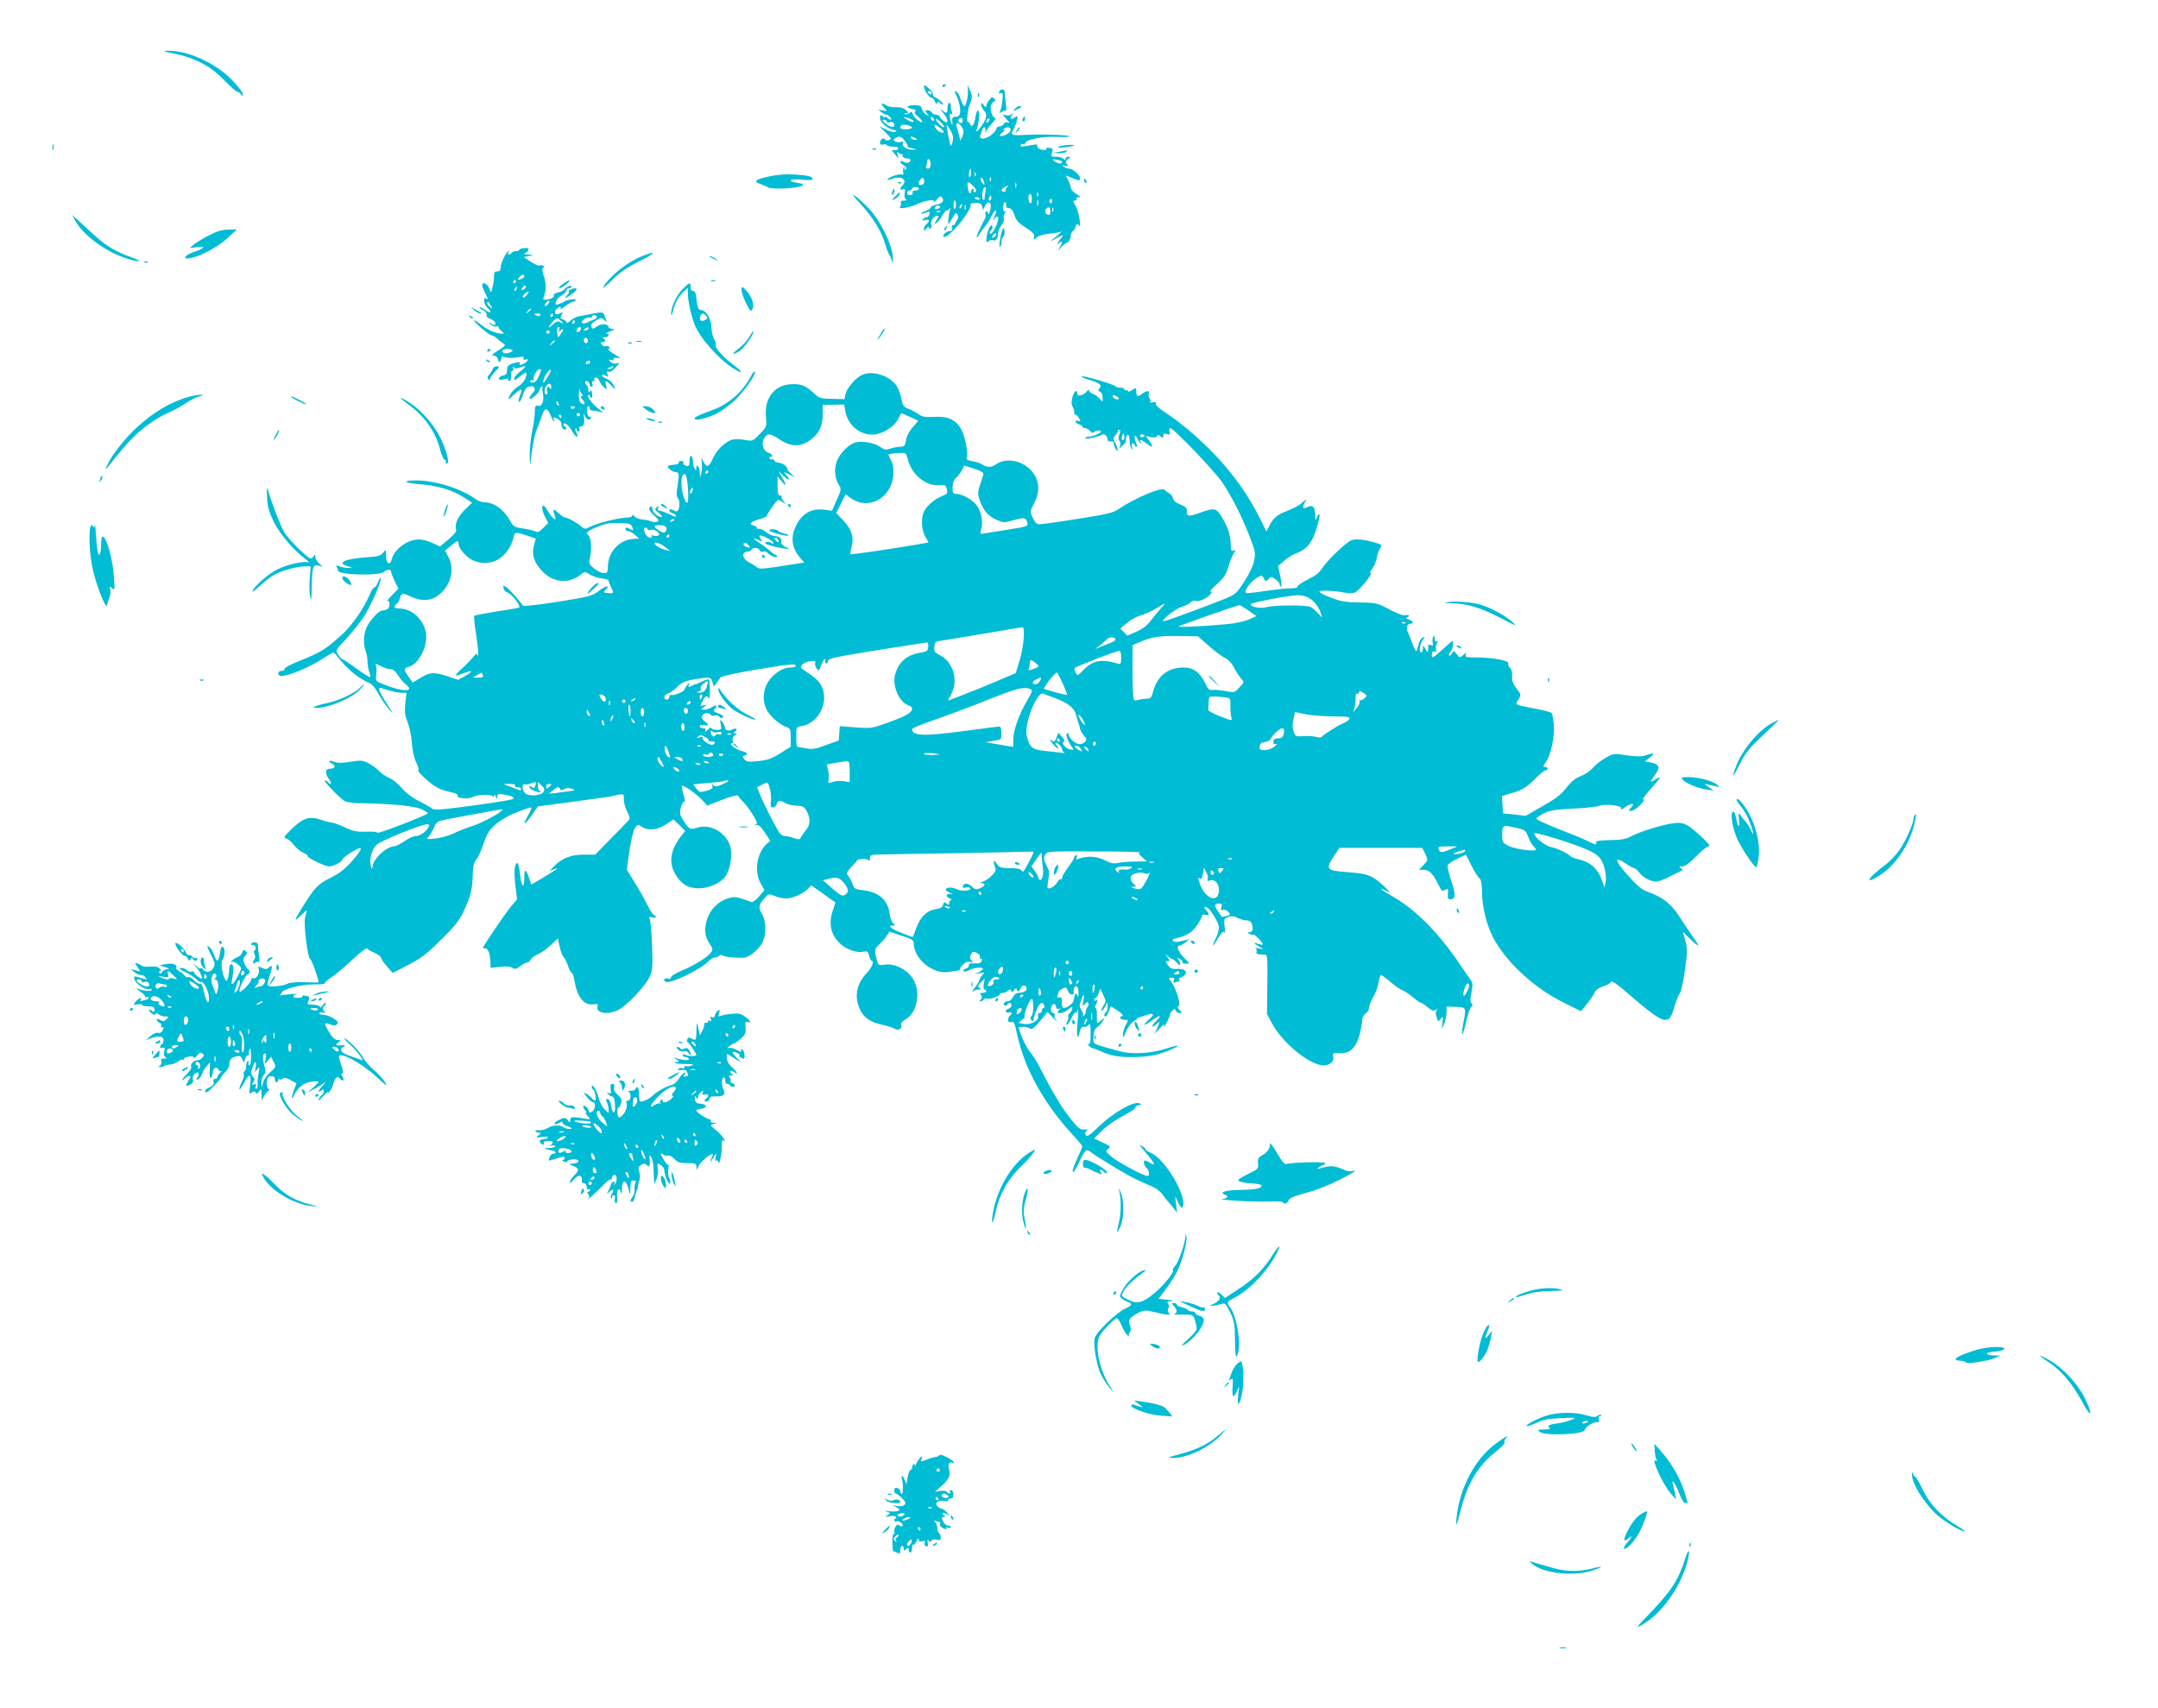 <?xml version="1.0" standalone="no"?>
<!DOCTYPE svg PUBLIC "-//W3C//DTD SVG 20010904//EN"
 "http://www.w3.org/TR/2001/REC-SVG-20010904/DTD/svg10.dtd">
<svg version="1.0" xmlns="http://www.w3.org/2000/svg"
 width="1280pt" height="1013pt" viewBox="0 0 1280 1013"
 preserveAspectRatio="xMidYMid meet">
<g transform="translate(0,1013) scale(0.1,-0.1)"
fill="#00bcd4" stroke="none">
<path d="M1020 9815 c139 -28 228 -75 314 -165 33 -34 66 -63 74 -64 7 -1 18
-9 23 -17 7 -11 9 -11 9 4 0 9 -30 48 -67 86 -100 100 -262 173 -381 170 -30
-1 -25 -3 28 -14z"/>
<path d="M5480 9621 c0 -22 30 -71 45 -71 7 0 17 -10 20 -21 5 -15 9 -18 15
-9 5 9 9 9 14 1 4 -6 11 -11 17 -11 13 0 -23 35 -45 43 -9 4 -15 11 -12 15 3
5 -8 22 -24 37 -17 16 -30 23 -30 16z m45 -41 c3 -5 2 -10 -4 -10 -5 0 -13 5
-16 10 -3 6 -2 10 4 10 5 0 13 -4 16 -10z"/>
<path d="M5590 9619 c0 -5 5 -7 10 -4 6 3 10 8 10 11 0 2 -4 4 -10 4 -5 0 -10
-5 -10 -11z"/>
<path d="M5741 9595 c2 -38 -11 -95 -21 -95 -5 0 -14 19 -22 42 -7 23 -19 44
-26 46 -10 3 -11 0 -4 -14 31 -61 37 -132 11 -135 -5 -1 -15 -2 -21 -3 -8 -1
-12 -11 -10 -26 6 -36 -6 -20 -13 19 -4 24 -2 31 6 25 9 -5 10 -2 6 10 -4 10
-7 26 -7 37 0 10 -4 19 -10 19 -5 0 -10 -13 -10 -30 0 -35 -6 -37 -34 -12 -12
10 -9 4 7 -16 32 -40 37 -68 8 -53 -10 6 -21 17 -25 26 -3 8 -14 15 -25 15
-11 0 -21 5 -23 12 -4 12 -38 21 -38 9 0 -4 6 -13 13 -20 10 -11 8 -11 -10 0
-12 7 -23 22 -25 33 -2 16 -11 21 -41 22 -47 1 -59 -14 -17 -23 20 -3 27 -9
19 -13 -8 -6 -4 -15 15 -31 14 -12 26 -26 26 -31 0 -15 -49 23 -55 43 -5 16
-10 18 -21 9 -7 -7 -19 -10 -26 -7 -8 3 -5 6 6 6 18 1 18 2 -2 19 -14 12 -33
17 -57 16 -21 -2 -47 3 -61 13 -28 18 -32 8 -7 -19 17 -19 16 -19 -12 -13 -29
7 -29 7 -10 -8 11 -9 25 -17 31 -17 14 0 40 -30 27 -30 -5 0 -14 5 -21 12 -7
7 -12 8 -12 4 0 -5 -7 -3 -15 4 -13 10 -15 9 -15 -10 0 -25 42 -63 79 -70 20
-4 22 -7 10 -12 -10 -4 -34 3 -55 14 l-39 20 38 -38 c34 -34 37 -39 20 -45
-10 -3 -21 -2 -24 4 -9 13 -29 0 -29 -20 0 -10 6 -14 20 -10 11 3 20 1 20 -4
0 -5 16 -9 36 -9 24 0 34 -4 31 -12 -2 -7 -13 -11 -23 -9 -18 3 -18 2 1 -20
11 -13 22 -26 24 -29 2 -3 0 6 -4 20 -6 20 -5 22 5 13 7 -6 18 -10 24 -9 6 2
8 1 3 -1 -13 -8 3 -23 24 -23 10 0 19 -4 19 -9 0 -17 -19 -22 -40 -11 -27 14
-26 -4 2 -22 17 -11 19 -16 8 -23 -9 -6 -11 -4 -5 5 5 8 4 11 -3 7 -5 -4 -8
-16 -5 -27 4 -15 1 -19 -9 -15 -8 3 -31 -2 -52 -10 -43 -18 -44 -31 -2 -15 53
20 92 -8 58 -42 -17 -17 -15 -28 3 -21 13 4 15 0 11 -23 -3 -16 0 -31 7 -36 8
-5 3 -8 -12 -8 -15 0 -21 -4 -18 -14 3 -7 1 -18 -5 -24 -15 -15 58 -4 97 15
47 22 105 33 105 19 0 -6 9 -1 18 12 15 19 20 21 30 10 15 -19 3 -34 -35 -43
-18 -3 -33 -11 -33 -16 0 -6 -14 -15 -31 -21 -16 -6 -28 -12 -26 -14 2 -3 16
0 30 5 22 9 24 7 20 -10 -3 -10 -11 -19 -19 -19 -7 0 -16 -5 -20 -11 -4 -8 0
-9 15 -4 24 7 28 -7 6 -25 -8 -7 -15 -20 -15 -29 1 -13 3 -13 15 3 8 11 15 14
15 7 0 -7 4 -10 10 -6 5 3 7 12 4 20 -8 19 14 55 33 55 14 0 13 -3 -2 -26 -15
-23 -15 -25 -1 -17 9 5 25 25 35 44 10 18 22 32 26 31 4 -2 12 2 17 10 7 9 8
7 3 -7 -7 -18 -14 -85 -9 -85 1 0 12 17 24 38 20 33 23 35 30 17 4 -11 4 -22
0 -25 -3 -3 -9 -13 -13 -23 -4 -10 -11 -16 -16 -13 -5 3 -7 -3 -4 -14 4 -13 0
-20 -9 -20 -23 0 -53 -26 -40 -34 26 -16 175 165 158 192 -2 4 11 8 29 8 26 1
35 -3 40 -20 l6 -21 11 23 c17 33 38 28 34 -8 -3 -31 -16 -55 -16 -31 0 7 -5
9 -10 6 -6 -4 -8 -10 -5 -15 3 -5 2 -17 -3 -27 -37 -73 -52 -106 -48 -110 2
-3 10 6 16 19 7 12 23 34 35 48 12 14 28 40 36 58 13 31 37 48 25 17 -3 -8 -9
-23 -12 -32 -5 -15 -4 -15 6 1 9 13 14 15 20 6 8 -12 -22 -84 -40 -95 -14 -8
-13 8 1 22 6 6 8 17 3 24 -9 15 -32 -41 -33 -80 -1 -19 1 -21 14 -11 8 6 19 9
26 5 14 -9 29 12 29 41 0 12 9 33 20 47 11 14 17 32 14 41 -3 9 0 24 7 33 10
12 10 15 2 9 -9 -5 -13 2 -13 23 0 17 5 31 10 31 6 0 10 -8 8 -17 -2 -12 4
-18 16 -18 14 0 23 -12 33 -41 10 -31 25 -48 68 -75 39 -25 52 -39 49 -51 -6
-22 0 -23 18 -4 8 7 40 16 72 20 32 3 63 8 69 12 14 7 -19 -24 -54 -49 -13
-10 -1 -6 26 9 40 21 47 23 34 8 -9 -10 -20 -26 -24 -34 -8 -13 -7 -13 8 -1
21 17 22 3 1 -29 -14 -23 -13 -22 10 3 14 15 29 27 34 27 11 0 26 30 23 46 0
6 6 17 14 24 8 7 15 19 15 26 0 17 16 18 24 2 3 -7 3 10 0 37 -3 28 -14 65
-24 83 -16 27 -17 32 -4 32 8 0 12 5 9 10 -3 6 2 10 12 10 16 1 16 2 -2 12
-29 17 -45 35 -45 50 0 7 -7 25 -14 40 l-15 28 36 -15 c45 -19 52 -19 49 1 -3
19 -45 53 -66 54 -8 0 -22 5 -30 11 -12 9 -10 10 8 6 20 -5 21 -3 10 10 -10
13 -9 18 7 29 17 12 17 14 2 14 -9 0 -17 -5 -17 -12 0 -9 -3 -9 -12 0 -7 7
-27 12 -45 12 -30 0 -32 2 -23 24 7 21 5 25 -15 29 -14 2 -22 0 -19 -4 7 -12
-27 -11 -45 0 -7 5 -11 13 -8 18 4 7 -9 7 -36 2 -57 -11 -69 -11 -62 1 4 6 11
8 16 5 5 -4 9 -2 9 4 0 22 100 43 186 39 46 -2 81 -1 76 4 -8 8 -188 13 -280
7 -56 -4 -69 2 -55 24 13 19 33 81 28 86 -3 2 -11 -1 -18 -7 -19 -16 -30 -3
-14 17 10 14 10 14 -4 3 -9 -7 -25 -9 -35 -5 -17 6 -18 5 -4 -13 8 -10 20 -23
25 -27 6 -5 2 -6 -8 -3 -11 3 -20 0 -23 -9 -4 -8 -15 -15 -25 -15 -10 0 -19
-6 -19 -14 0 -7 -15 -25 -32 -38 -37 -27 -74 -27 -63 0 4 10 10 25 12 34 3 10
9 15 14 13 4 -3 6 -13 3 -23 -4 -12 -2 -11 7 3 6 11 23 32 37 48 14 15 21 27
16 27 -18 0 -36 57 -24 80 6 11 15 20 21 20 5 0 4 6 -3 14 -11 13 -15 12 -30
-7 -10 -12 -18 -28 -18 -36 0 -11 -4 -9 -15 5 -12 16 -14 17 -15 2 0 -9 7 -23
15 -32 22 -21 19 -46 -10 -89 -27 -39 -42 -49 -30 -19 12 32 17 100 7 106 -5
3 -13 -14 -16 -39 -8 -47 -22 -66 -32 -41 -3 9 -9 14 -13 12 -9 -6 -2 74 9 99
18 43 19 56 4 87 l-14 33 1 -30z m-321 -186 c0 -5 -13 -3 -30 6 -16 9 -30 17
-30 20 0 2 14 -1 30 -6 17 -6 30 -15 30 -20z m120 10 c0 -6 -4 -7 -10 -4 -5 3
-10 11 -10 16 0 6 5 7 10 4 6 -3 10 -11 10 -16z m60 -42 c0 -6 -11 0 -25 13
-14 13 -25 28 -25 33 0 6 11 0 25 -13 14 -13 25 -28 25 -33z m110 38 c0 -8 -4
-15 -9 -15 -13 0 -22 16 -14 24 11 11 23 6 23 -9z m152 -7 c-7 -7 -12 -8 -12
-2 0 14 12 26 19 19 2 -3 -1 -11 -7 -17z m-602 1 c0 -6 8 -8 19 -4 11 3 21 0
24 -9 10 -25 -19 -25 -49 0 -22 18 -25 23 -11 24 9 0 17 -5 17 -11z m445 -33
c13 -19 13 -29 4 -52 l-12 -29 -8 30 c-4 17 -11 40 -14 53 -10 30 10 29 30 -2z
m-311 8 c26 -10 18 -19 -19 -21 -25 -1 -35 3 -35 13 0 14 27 19 54 8z m185
-15 c27 -22 23 -36 -7 -20 -20 10 -38 41 -24 41 4 -1 18 -10 31 -21z m59 -13
c15 -26 18 -42 12 -67 -4 -21 -9 -28 -13 -19 -7 19 -25 120 -22 120 2 0 12
-15 23 -34z m355 -3 c-6 -16 -52 -37 -61 -28 -3 3 3 12 14 20 10 8 15 15 9 15
-5 0 -4 4 4 9 20 13 41 3 34 -16z m-623 -63 c12 -16 18 -31 13 -31 -4 -1 8 -5
27 -9 34 -7 35 -7 5 -8 -36 -2 -70 21 -59 39 5 9 1 11 -13 7 -12 -3 -27 -2
-34 3 -12 8 -11 11 1 19 25 16 37 12 60 -20z m60 20 c13 -8 13 -10 -2 -10 -9
0 -20 5 -23 10 -8 13 5 13 25 0z m90 -156 c0 -15 -6 -24 -16 -24 -11 0 -14 5
-10 16 3 9 6 22 6 30 0 9 5 12 10 9 6 -3 10 -17 10 -31z m780 15 c0 -13 -24
-11 -45 4 -16 13 -15 14 13 9 18 -2 32 -8 32 -13z m-540 -64 c0 -14 -4 -25 -9
-25 -4 0 -6 11 -3 25 2 14 6 25 8 25 2 0 4 -11 4 -25z m27 -17 c-3 -8 -6 -5
-6 6 -1 11 2 17 5 13 3 -3 4 -12 1 -19z m-311 -50 c-26 -18 -37 7 -14 30 10
10 14 9 19 -5 3 -10 1 -21 -5 -25z m363 -2 c1 -6 -5 -1 -13 9 -8 11 -12 24 -8
29 5 9 20 -17 21 -38z m38 22 c-3 -8 -6 -5 -6 6 -1 11 2 17 5 13 3 -3 4 -12 1
-19z m-109 -27 c23 -20 29 -41 11 -41 -5 0 -7 5 -4 10 3 6 1 10 -4 10 -6 0
-11 -7 -11 -16 0 -8 -4 -12 -10 -9 -9 6 -15 65 -7 65 2 0 14 -8 25 -19z m259
-13 c-3 -7 -5 -2 -5 12 0 14 2 19 5 13 2 -7 2 -19 0 -25z m-56 -1 c-6 -8 -9
-16 -6 -19 3 -2 -2 -5 -10 -5 -20 0 -19 14 3 26 23 14 26 13 13 -2z m-521 -7
c0 -5 -9 -10 -21 -10 -13 0 -19 -5 -16 -13 3 -8 -3 -14 -14 -14 -11 -1 -19 5
-19 13 0 8 7 14 15 14 8 0 15 5 15 10 0 6 9 10 20 10 11 0 20 -4 20 -10z m396
-12 c-3 -13 -6 -32 -6 -42 0 -12 -3 -16 -9 -10 -11 12 -2 74 11 74 6 0 8 -10
4 -22z m311 -30 c-3 -8 -6 -5 -6 6 -1 11 2 17 5 13 3 -3 4 -12 1 -19z m-37
-19 c0 -17 -4 -28 -10 -24 -5 3 -10 17 -10 31 0 13 5 24 10 24 6 0 10 -14 10
-31z m-240 6 c0 -8 -4 -15 -10 -15 -5 0 -7 7 -4 15 4 8 8 15 10 15 2 0 4 -7 4
-15z m-70 -5 c0 -5 -7 -7 -15 -4 -8 4 -15 8 -15 10 0 2 7 4 15 4 8 0 15 -4 15
-10z m347 -37 c-3 -10 -5 -4 -5 12 0 17 2 24 5 18 2 -7 2 -21 0 -30z m83 21
c0 -8 -5 -12 -10 -9 -6 4 -8 11 -5 16 9 14 15 11 15 -7z m-570 -19 c0 -14 -4
-25 -8 -25 -7 0 -8 31 -3 48 4 11 11 -3 11 -23z m33 -10 c-3 -9 -8 -14 -10
-11 -3 3 -2 9 2 15 9 16 15 13 8 -4z m24 -17 c-3 -7 -5 -2 -5 12 0 14 2 19 5
13 2 -7 2 -19 0 -25z m-152 12 c-3 -5 -13 -10 -21 -10 -8 0 -12 5 -9 10 3 6
13 10 21 10 8 0 12 -4 9 -10z m655 -25 c0 -18 -4 -23 -15 -19 -16 6 -20 26 -8
37 13 14 23 6 23 -18z m17 3 c-3 -8 -6 -5 -6 6 -1 11 2 17 5 13 3 -3 4 -12 1
-19z m-670 -4 c-3 -3 -12 -4 -19 -1 -8 3 -5 6 6 6 11 1 17 -2 13 -5z m328
-143 c-3 -6 -11 -11 -17 -11 -6 0 -6 6 2 15 14 17 26 13 15 -4z"/>
<path d="M5927 9586 c-4 -10 -1 -13 9 -9 12 4 14 -3 10 -38 -2 -24 -7 -53 -12
-64 -7 -17 -5 -18 8 -8 8 7 18 9 23 5 4 -4 5 15 1 42 -3 27 -6 57 -6 67 0 22
-25 25 -33 5z"/>
<path d="M5801 9564 c0 -11 3 -14 6 -6 3 7 2 16 -1 19 -3 4 -6 -2 -5 -13z"/>
<path d="M6019 9483 c-13 -15 -12 -15 11 -3 34 17 36 20 18 20 -9 0 -22 -7
-29 -17z"/>
<path d="M6066 9425 c-3 -8 -1 -15 4 -15 6 0 10 7 10 15 0 8 -2 15 -4 15 -2 0
-6 -7 -10 -15z"/>
<path d="M6031 9357 c-13 -21 -12 -21 5 -5 10 10 16 20 13 22 -3 3 -11 -5 -18
-17z"/>
<path d="M312 9255 c0 -16 2 -22 5 -12 2 9 2 23 0 30 -3 6 -5 -1 -5 -18z"/>
<path d="M6280 9260 c-10 -7 1 -8 35 -4 28 4 52 8 54 10 10 9 -75 3 -89 -6z"/>
<path d="M5178 9243 c7 -3 16 -2 19 1 4 3 -2 6 -13 5 -11 0 -14 -3 -6 -6z"/>
<path d="M6285 9230 l-40 -7 37 -2 c20 0 40 4 43 9 3 6 5 9 3 9 -2 -1 -21 -5
-43 -9z"/>
<path d="M4565 9084 c-84 -18 -99 -29 -59 -44 16 -6 39 -15 51 -22 25 -13 171
-6 199 10 14 8 10 11 -24 17 -68 11 -49 26 23 19 42 -4 65 -3 65 4 0 15 -23
21 -108 27 -50 3 -101 -1 -147 -11z"/>
<path d="M6430 9061 c0 -6 4 -13 10 -16 6 -3 7 1 4 9 -7 18 -14 21 -14 7z"/>
<path d="M5328 9043 c7 -3 16 -2 19 1 4 3 -2 6 -13 5 -11 0 -14 -3 -6 -6z"/>
<path d="M5293 8995 c-3 -9 -3 -18 -1 -21 3 -3 8 4 11 16 6 23 -1 27 -10 5z"/>
<path d="M5105 8919 c72 -77 124 -161 146 -239 7 -25 17 -50 21 -57 5 -6 14
-24 19 -40 7 -22 8 -16 4 27 -6 77 -78 219 -145 287 -85 86 -123 105 -45 22z"/>
<path d="M5309 8964 c-22 -25 -22 -26 -3 -16 12 6 24 18 28 27 8 21 3 19 -25
-11z"/>
<path d="M444 8825 c48 -91 185 -191 315 -231 76 -23 91 -15 19 10 -90 32
-151 68 -223 135 -33 30 -75 69 -94 86 l-33 30 16 -30z"/>
<path d="M5605 8779 c-4 -6 -5 -12 -2 -15 2 -3 7 2 10 11 7 17 1 20 -8 4z"/>
<path d="M5947 8770 c-12 -27 -25 -110 -16 -104 5 3 9 15 9 28 0 12 5 27 11
33 6 6 9 21 7 34 -3 18 -6 20 -11 9z"/>
<path d="M1240 8734 c-36 -18 -76 -43 -90 -54 l-25 -22 43 6 c57 8 47 -7 -18
-29 -60 -20 -71 -48 -14 -35 63 14 162 69 216 120 l53 49 -50 -1 c-37 0 -69
-10 -115 -34z"/>
<path d="M3080 8648 c0 -4 -9 -8 -19 -8 -11 0 -23 -4 -26 -10 -3 -5 -11 -10
-16 -10 -6 0 -7 5 -4 10 3 6 4 10 1 10 -11 0 -46 -70 -46 -94 0 -19 -5 -26
-20 -26 -16 0 -20 -6 -20 -27 1 -16 -3 -44 -8 -63 l-9 -35 -13 28 c-13 27 -40
37 -40 14 0 -7 10 -30 21 -52 12 -23 16 -35 7 -28 -23 20 -21 -31 2 -52 31
-28 23 -39 -11 -15 -16 12 -32 20 -35 18 -2 -3 7 -11 21 -18 15 -8 23 -20 21
-27 -3 -8 4 -17 18 -23 26 -9 42 -28 32 -37 -3 -3 -14 0 -23 8 -17 13 -17 13
-4 -4 8 -10 23 -16 32 -14 10 3 17 1 16 -3 -1 -5 7 -16 18 -24 15 -12 16 -15
5 -16 -33 0 -86 21 -121 50 -21 16 -41 30 -46 30 -14 -1 89 -90 104 -90 7 0
21 -8 32 -19 10 -10 27 -23 37 -29 16 -9 12 -14 -31 -41 -35 -22 -43 -31 -28
-31 13 0 23 -8 27 -22 5 -19 8 -20 15 -8 5 8 8 17 5 21 -2 4 9 4 24 -1 16 -4
48 -4 71 0 33 6 41 5 37 -6 -3 -8 0 -11 10 -7 25 10 15 -13 -12 -26 -22 -10
-25 -9 -21 2 4 11 -2 12 -34 3 -26 -7 -39 -16 -40 -28 -1 -10 -2 -24 -3 -30 0
-7 -11 -14 -23 -16 -13 -2 -23 -10 -23 -17 0 -10 7 -12 30 -5 19 5 28 5 25 -1
-4 -5 -1 -9 4 -9 11 0 15 12 12 43 -1 9 2 17 8 17 6 0 8 8 5 18 -4 12 -3 13 3
4 7 -10 16 -10 38 -2 40 15 41 7 0 -24 -19 -15 -35 -34 -35 -42 0 -12 8 -9 31
10 40 34 50 33 37 -5 -6 -18 -25 -40 -44 -51 -18 -11 -40 -33 -48 -49 -18 -36
-16 -36 24 1 42 39 52 38 35 -4 -8 -19 -11 -37 -6 -40 5 -3 15 15 22 39 10 34
20 47 37 52 33 8 45 -15 21 -40 -21 -23 -26 -42 -7 -31 27 17 48 39 48 51 0 6
6 15 13 19 6 4 9 4 6 0 -4 -4 -3 -22 1 -39 9 -44 -5 -81 -29 -74 -15 4 -18 -2
-19 -37 0 -22 -7 -76 -16 -118 -9 -42 -15 -110 -14 -150 1 -40 3 -55 5 -33 6
74 24 170 38 200 7 17 18 47 25 67 18 60 35 65 54 18 9 -22 18 -40 21 -40 2 0
2 7 -1 14 -5 13 -2 13 20 3 16 -8 26 -20 26 -34 0 -23 17 -40 28 -28 3 3 0 10
-8 15 -8 5 -11 12 -7 16 9 10 35 -14 53 -48 8 -15 19 -28 25 -28 6 0 6 8 -1
21 -7 11 -9 23 -6 27 3 3 6 0 6 -6 0 -7 5 -12 11 -12 6 0 9 7 5 15 -3 9 0 15
8 15 18 0 25 19 20 56 -4 26 -4 27 5 7 11 -24 26 -30 36 -13 4 6 1 9 -7 8 -8
-2 -14 9 -16 30 -2 18 1 32 7 32 6 0 10 -6 8 -12 -1 -8 9 -14 23 -14 14 -1 34
-5 45 -9 16 -6 15 -4 -4 11 -39 28 -80 78 -73 88 3 6 7 5 10 -2 7 -23 19 -12
14 14 -3 19 -7 22 -13 12 -6 -9 -9 -7 -9 9 0 12 -4 25 -10 28 -13 8 -13 25 1
25 6 0 13 -9 16 -20 3 -11 9 -17 14 -15 4 3 6 12 2 20 -3 8 0 15 7 15 6 0 8 5
5 10 -3 6 1 10 9 10 8 0 17 -8 21 -19 3 -10 15 -27 26 -37 20 -18 20 -18 14 9
-9 34 -1 34 31 0 25 -27 25 -27 16 -2 -5 13 -22 31 -38 39 -16 8 -31 16 -33
18 -2 1 -1 5 2 8 4 4 13 1 21 -5 12 -10 13 -8 9 10 -5 16 -3 20 6 14 8 -5 23
4 41 24 28 30 28 31 6 25 -14 -3 -27 1 -36 11 -11 13 -10 15 4 9 9 -4 16 -1
16 6 0 8 9 10 28 6 19 -5 14 1 -21 21 -28 16 -43 29 -36 34 8 5 8 8 0 13 -6 4
-15 5 -20 2 -5 -3 -14 1 -21 9 -10 12 -9 15 4 15 19 0 21 16 4 23 -7 3 -3 6
10 6 23 1 32 20 10 22 -7 0 3 7 22 14 28 11 30 14 13 14 -13 1 -23 5 -23 10 0
19 -41 23 -65 7 -30 -20 -31 -20 -38 -2 -4 9 6 22 27 34 31 19 35 19 51 3 14
-13 16 -13 11 -1 -3 8 -9 23 -12 33 -6 17 -18 17 -99 0 -11 -2 -33 -7 -50 -9
-16 -3 -40 -15 -52 -27 -13 -11 -23 -16 -23 -9 0 6 -9 14 -20 17 -17 5 -18 10
-9 26 9 19 9 19 -10 10 -24 -14 -39 3 -21 24 15 18 34 20 24 3 -4 -6 8 0 28
15 19 15 40 27 46 27 6 0 14 4 17 10 7 11 -53 2 -70 -10 -5 -4 -20 -11 -32
-14 -18 -6 -20 -4 -16 14 3 11 18 28 34 37 16 10 29 23 29 30 0 7 7 13 15 13
8 0 15 5 15 10 0 12 -35 -3 -45 -19 -3 -5 -19 -12 -35 -16 -17 -4 -28 -10 -25
-15 7 -11 -13 -24 -44 -28 -19 -2 -22 0 -16 15 15 40 16 80 1 123 -10 30 -12
46 -5 51 8 5 8 9 0 13 -6 4 -15 4 -21 1 -5 -3 -28 7 -51 22 l-43 28 30 6 29 7
-35 2 c-19 1 -28 4 -18 7 9 2 19 11 22 19 4 11 -2 14 -24 12 -17 -1 -30 -6
-30 -10z m30 -157 c0 -5 -7 -12 -16 -15 -24 -9 -28 -7 -14 9 14 17 30 20 30 6z
m-50 -31 c0 -5 -5 -10 -11 -10 -5 0 -7 5 -4 10 3 6 8 10 11 10 2 0 4 -4 4 -10z
m55 -39 c-3 -6 -11 -11 -17 -11 -6 0 -6 6 2 15 14 17 26 13 15 -4z m-52 -6
c-3 -9 -8 -14 -10 -11 -3 3 -2 9 2 15 9 16 15 13 8 -4z m62 -35 c-10 -11 -20
-18 -23 -15 -7 6 18 35 31 35 5 0 2 -9 -8 -20z m125 -55 c-7 -9 -15 -13 -18
-10 -3 2 1 11 8 20 7 9 15 13 18 10 3 -2 -1 -11 -8 -20z m-339 -7 c11 -21 11
-22 -4 -9 -10 7 -17 17 -17 22 0 15 9 10 21 -13z m239 -22 c0 -2 -8 -10 -17
-17 -16 -13 -17 -12 -4 4 13 16 21 21 21 13z m55 -36 c-3 -5 -12 -7 -20 -3
-21 7 -19 13 6 13 11 0 18 -4 14 -10z m75 0 c0 -5 -5 -10 -11 -10 -5 0 -7 5
-4 10 3 6 8 10 11 10 2 0 4 -4 4 -10z m260 -10 c0 -6 -8 -13 -17 -16 -10 -3
-28 -11 -40 -17 -13 -6 -26 -7 -30 -3 -11 10 28 38 44 32 7 -3 13 -1 13 4 0 6
7 10 15 10 8 0 15 -5 15 -10z m-200 -38 c0 -2 -8 1 -17 7 -14 8 -25 4 -47 -17
-31 -29 -26 -11 7 24 19 19 22 20 39 5 10 -8 18 -17 18 -19z m70 8 c0 -5 -5
-10 -11 -10 -5 0 -7 5 -4 10 3 6 8 10 11 10 2 0 4 -4 4 -10z m-94 -46 c-5 -14
-4 -15 9 -4 8 7 15 9 15 4 -1 -10 -30 -51 -31 -43 0 2 -2 13 -4 23 -4 20 2 36
12 36 3 0 2 -7 -1 -16z m128 1 c-6 -16 -24 -21 -24 -7 0 11 11 22 21 22 5 0 6
-7 3 -15z m46 5 c0 -5 -8 -10 -17 -10 -15 0 -16 2 -3 10 19 12 20 12 20 0z
m-230 -20 c0 -5 -4 -10 -10 -10 -5 0 -10 5 -10 10 0 6 5 10 10 10 6 0 10 -4
10 -10z m225 -60 c-5 -8 -11 -8 -17 -2 -6 6 -7 16 -3 22 5 8 11 8 17 2 6 -6 7
-16 3 -22z m-195 6 c0 -2 -8 -10 -17 -17 -16 -13 -17 -12 -4 4 13 16 21 21 21
13z m-250 -55 c0 -10 -40 -22 -52 -15 -18 11 -6 24 22 24 17 0 30 -4 30 -9z
m460 -71 c0 -5 -7 -10 -16 -10 -8 0 -12 5 -9 10 3 6 10 10 16 10 5 0 9 -4 9
-10z m135 -30 c-3 -5 -14 -10 -23 -9 -14 0 -13 2 3 9 27 11 27 11 20 0z m-425
-14 c0 -2 -7 -20 -15 -40 -11 -25 -22 -36 -36 -36 -11 0 -17 5 -14 10 4 6 11
7 17 4 7 -4 8 -2 4 5 -8 13 19 61 34 61 6 0 10 -2 10 -4z m40 -40 c-12 -20
-24 -36 -26 -36 -9 0 8 45 24 63 25 28 26 11 2 -27z m20 -64 c0 -13 -2 -14 -9
-3 -11 17 -23 -1 -15 -23 3 -9 1 -16 -5 -16 -15 0 -14 38 2 54 15 17 27 11 27
-12z m168 -15 c-1 -2 3 -11 11 -20 10 -13 11 -17 1 -17 -9 0 -7 -7 5 -20 21
-23 13 -39 -9 -21 -9 7 -14 28 -13 51 1 21 3 37 5 35 2 -2 2 -5 0 -8z m-124
-83 c3 -8 2 -12 -4 -9 -6 3 -10 10 -10 16 0 14 7 11 14 -7z m96 -18 c0 -11
-19 -15 -25 -6 -3 5 1 10 9 10 9 0 16 -2 16 -4z m30 -46 c0 -5 -4 -10 -10 -10
-5 0 -10 5 -10 10 0 6 5 10 10 10 6 0 10 -4 10 -10z m-110 -10 c0 -5 -2 -10
-4 -10 -3 0 -8 5 -11 10 -3 6 -1 10 4 10 6 0 11 -4 11 -10z"/>
<path d="M3810 8611 c-88 -34 -199 -123 -232 -185 -6 -11 17 7 51 41 47 47 87
75 163 113 99 49 109 67 18 31z"/>
<path d="M4211 8606 c2 -2 15 -9 29 -15 24 -11 24 -11 6 3 -16 13 -49 24 -35
12z"/>
<path d="M858 8573 c7 -3 16 -2 19 1 4 3 -2 6 -13 5 -11 0 -14 -3 -6 -6z"/>
<path d="M3348 8452 c-15 -10 -30 -23 -33 -30 -5 -14 50 21 60 38 8 12 6 12
-27 -8z"/>
<path d="M4218 8463 c6 -2 18 -2 25 0 6 3 1 5 -13 5 -14 0 -19 -2 -12 -5z"/>
<path d="M4047 8413 c-36 -38 -68 -107 -66 -147 1 -12 5 -4 10 17 12 50 32 87
63 116 l26 24 0 -39 c1 -41 20 -129 39 -177 32 -82 141 -205 230 -262 61 -38
62 -25 2 20 -56 40 -113 104 -105 116 3 5 -2 22 -11 38 -8 17 -15 47 -15 68 0
47 -32 103 -59 103 -20 0 -25 14 -33 90 -2 14 -9 25 -18 25 -9 0 -15 9 -14 23
1 30 -6 28 -49 -15z m142 -157 c10 -12 8 -17 -8 -25 -22 -12 -37 0 -27 24 7
19 20 19 35 1z"/>
<path d="M4398 8415 c-2 -11 9 -47 25 -79 24 -50 31 -57 39 -42 14 25 1 68
-31 107 -26 30 -29 32 -33 14z"/>
<path d="M3380 8410 c-8 -5 -11 -10 -6 -10 5 0 1 -10 -10 -21 -19 -22 -19 -22
1 -11 29 17 55 38 55 46 0 9 -23 7 -40 -4z"/>
<path d="M2810 8291 c14 -11 32 -21 40 -21 13 0 5 5 -52 35 -7 4 -2 -3 12 -14z"/>
<path d="M2787 8249 c7 -7 15 -10 18 -7 3 3 -2 9 -12 12 -14 6 -15 5 -6 -5z"/>
<path d="M5234 8168 c-4 -7 -14 -24 -22 -38 -14 -24 -13 -24 3 -5 20 24 37 55
31 55 -3 0 -8 -6 -12 -12z"/>
<path d="M4445 8132 c-11 -20 -39 -51 -63 -69 -47 -36 -39 -46 9 -12 27 19 86
105 77 114 -2 2 -12 -13 -23 -33z"/>
<path d="M3778 8103 c6 -2 18 -2 25 0 6 3 1 5 -13 5 -14 0 -19 -2 -12 -5z"/>
<path d="M3728 8093 c7 -3 16 -2 19 1 4 3 -2 6 -13 5 -11 0 -14 -3 -6 -6z"/>
<path d="M2890 8049 c0 -5 5 -7 10 -4 6 3 10 8 10 11 0 2 -4 4 -10 4 -5 0 -10
-5 -10 -11z"/>
<path d="M2887 7989 c7 -7 15 -10 18 -7 3 3 -2 9 -12 12 -14 6 -15 5 -6 -5z"/>
<path d="M2923 7942 c-3 -9 -13 -25 -21 -35 -13 -14 -13 -20 -2 -30 9 -8 11
-9 6 0 -3 6 9 26 28 45 30 30 32 34 15 35 -11 1 -23 -6 -26 -15z"/>
<path d="M4454 7898 c-46 -89 -130 -164 -221 -198 -89 -32 -113 -44 -113 -54
0 -14 66 0 123 27 29 13 79 49 112 79 58 54 134 162 122 174 -3 3 -13 -9 -23
-28z"/>
<path d="M5115 7907 c-40 -18 -91 -78 -100 -115 l-6 -30 -74 2 c-68 1 -77 4
-107 33 -47 44 -75 56 -130 54 -102 -2 -165 -81 -155 -192 5 -61 5 -61 -37
-104 -40 -42 -42 -43 -86 -35 -25 5 -57 6 -71 3 -41 -8 -96 -59 -118 -107 -25
-57 -37 -63 -56 -29 l-16 28 4 -30 c2 -16 1 -43 -3 -60 l-8 -30 -1 32 c-1 33
-21 58 -21 26 0 -15 -2 -16 -10 -3 -5 8 -10 27 -10 42 0 15 -4 30 -10 33 -6 4
-10 -8 -10 -28 0 -31 -3 -34 -21 -30 -11 3 -18 11 -16 17 3 7 -3 12 -13 12
-10 0 -16 -5 -14 -11 2 -5 -10 -11 -27 -12 -18 -1 -34 -5 -37 -7 -7 -8 25 -36
42 -36 24 0 26 -13 15 -80 -7 -44 -7 -66 1 -74 12 -12 13 -56 2 -73 -5 -8 -13
-9 -22 -3 -19 12 -30 12 -30 1 0 -5 9 -13 20 -16 11 -3 20 -11 20 -16 0 -5 -7
-6 -17 0 -38 19 -78 34 -87 32 -5 -1 -6 6 -2 15 5 14 4 15 -9 4 -13 -11 -12
-15 11 -32 32 -25 23 -36 -11 -14 -14 9 -25 26 -25 37 0 11 -4 17 -10 14 -17
-10 -11 -25 22 -55 26 -24 29 -30 16 -35 -9 -4 -25 -2 -35 2 -10 5 -34 10 -53
11 -19 2 -41 10 -47 19 -7 9 -13 12 -13 5 0 -7 -11 -12 -25 -12 -46 0 -178
-31 -218 -52 -39 -19 -39 -19 -61 0 -23 21 -79 52 -95 52 -5 0 -22 11 -37 25
-32 30 -38 27 -25 -9 17 -43 -6 -31 -38 20 -22 35 -30 42 -34 29 -4 -9 3 -35
14 -57 l21 -41 -30 -29 c-23 -24 -33 -28 -48 -20 -11 5 -43 13 -73 17 -45 6
-56 12 -70 37 -40 73 -99 118 -157 118 -14 0 -38 8 -52 19 -93 65 -241 111
-357 111 -85 0 -65 -16 28 -23 99 -7 191 -34 257 -77 l50 -32 -43 -42 c-42
-41 -63 -89 -51 -120 3 -8 -15 -30 -46 -56 l-50 -42 -45 21 c-25 12 -61 21
-80 21 -67 0 -146 -57 -161 -117 -10 -40 -34 -28 -34 18 0 41 0 41 -18 20 -14
-18 -31 -23 -97 -27 -130 -9 -182 -33 -113 -53 32 -9 32 -9 6 -10 -15 -1 -38
3 -53 9 -20 8 -24 7 -18 -3 4 -6 8 -16 8 -22 0 -26 246 -33 273 -7 17 15 42
16 42 0 0 -6 10 -31 21 -56 l22 -44 -39 -40 c-22 -23 -33 -38 -26 -34 8 5 12
-1 12 -19 0 -25 -11 -33 -47 -38 -18 -3 -66 -55 -85 -91 -22 -42 -25 -106 -9
-149 6 -16 11 -43 11 -62 0 -19 5 -46 10 -61 6 -15 8 -29 6 -31 -3 -3 -39 20
-82 51 -42 31 -80 56 -84 56 -4 0 -15 12 -24 26 -17 25 -17 26 43 89 33 36 79
93 103 127 42 62 108 208 107 238 0 8 -7 -2 -16 -22 -8 -21 -19 -36 -23 -33
-4 2 -17 -18 -29 -46 -30 -74 -103 -179 -159 -230 -102 -93 -126 -108 -267
-164 -44 -18 -79 -37 -78 -44 2 -6 -6 -11 -17 -11 -11 0 -20 -7 -20 -15 0 -8
9 -15 20 -15 40 0 161 49 230 94 39 25 74 46 78 45 4 0 25 -24 47 -52 40 -51
116 -110 165 -128 15 -6 36 -30 53 -62 15 -28 43 -70 62 -92 33 -37 32 -34
-10 29 -25 39 -45 76 -45 83 0 16 -5 16 54 -2 27 -8 62 -15 78 -15 l29 0 -7
-63 c-5 -51 -2 -72 14 -112 11 -28 22 -82 25 -122 3 -45 12 -87 25 -114 12
-24 18 -46 13 -49 -5 -3 18 -29 52 -58 56 -48 76 -57 160 -76 15 -4 25 -11 22
-16 -10 -15 61 -23 86 -9 30 16 111 19 121 5 5 -7 8 -5 9 4 0 10 3 8 9 -5 8
-19 9 -19 9 -1 1 16 6 18 44 12 51 -8 69 -23 36 -30 -48 -10 -166 -28 -308
-46 -121 -15 -149 -16 -161 -5 -8 7 -43 27 -77 44 -38 19 -76 48 -99 75 -21
25 -54 52 -73 60 -20 8 -47 26 -61 41 -14 15 -43 36 -64 47 -36 18 -46 19
-107 9 -47 -8 -76 -8 -95 -1 -33 13 -44 6 -15 -10 25 -13 19 -30 -10 -30 -30
0 -34 -26 -9 -60 12 -16 17 -30 11 -30 -5 0 -13 5 -16 10 -3 6 -11 10 -18 10
-13 0 89 -106 118 -123 11 -6 58 -12 105 -12 186 -4 314 -17 353 -37 22 -11
37 -21 35 -23 -14 -14 -293 -122 -298 -115 -3 5 -35 8 -70 6 -54 -2 -75 3
-125 26 -33 15 -67 28 -76 28 -8 0 -37 7 -63 16 -69 24 -105 13 -172 -50 -51
-49 -54 -55 -35 -61 12 -3 32 -21 46 -40 14 -18 39 -38 56 -45 16 -7 27 -15
24 -18 -8 -8 103 -62 126 -62 25 0 79 27 79 40 0 13 91 71 107 68 10 -2 -5
-25 -44 -71 -46 -52 -76 -76 -133 -105 -77 -38 -93 -56 -175 -188 -42 -69 -42
-74 -1 -35 20 19 36 33 36 30 0 -2 -5 -20 -10 -39 -11 -38 15 -250 31 -250 6
0 49 -118 49 -137 0 -2 -36 -2 -80 0 -53 2 -89 -1 -105 -9 -13 -7 -46 -14 -72
-15 -54 -3 -54 -3 -30 74 15 47 12 58 -11 35 -9 -9 -18 -9 -37 0 -24 11 -26
10 -20 -7 7 -24 -14 -61 -32 -54 -7 3 -13 -1 -13 -9 0 -8 -16 -29 -35 -48 -21
-21 -35 -28 -35 -19 1 23 38 99 50 99 5 0 10 7 10 15 0 8 -3 15 -8 15 -4 0
-13 14 -21 31 -11 26 -11 32 3 48 14 15 14 20 2 30 -11 9 -15 7 -19 -9 -3 -11
-16 -24 -30 -29 -14 -5 -28 -15 -33 -22 -4 -8 -3 -10 5 -5 10 6 51 -26 51 -40
0 -10 -37 -80 -45 -86 -14 -10 -14 -8 -5 41 4 25 6 51 3 58 -9 24 -23 13 -24
-19 0 -18 -4 -42 -8 -53 -8 -19 -8 -19 -19 2 -15 28 -23 94 -13 108 15 19 18
65 5 76 -10 8 -14 0 -19 -35 -9 -55 -19 -58 -35 -12 -6 19 -18 40 -26 46 -22
19 -20 10 18 -66 13 -26 14 -37 4 -55 -13 -27 -45 -32 -63 -9 -7 8 -13 11 -13
6 0 -5 -10 -1 -22 10 l-23 19 21 -25 c12 -14 25 -36 29 -48 7 -23 7 -23 -19
-7 -14 10 -26 22 -26 27 0 6 -7 8 -15 4 -8 -3 -21 2 -30 10 -8 9 -23 14 -33
11 -12 -3 -3 -10 29 -25 25 -12 53 -30 63 -41 10 -11 22 -18 27 -16 14 9 45
-49 48 -88 3 -55 -15 -37 -29 28 -7 36 -15 52 -24 49 -6 -2 -23 7 -35 20 -13
14 -28 23 -34 19 -6 -3 -15 1 -21 9 -6 8 -21 20 -34 27 -12 7 -20 16 -17 20
10 18 -21 29 -60 22 l-40 -8 35 -10 c25 -8 29 -11 13 -12 -12 -1 -26 -8 -31
-17 -6 -11 -11 -13 -16 -5 -4 6 -2 11 4 11 7 0 5 6 -4 15 -10 10 -27 14 -53
11 -20 -3 -42 -1 -48 3 -5 4 -18 11 -29 15 -18 6 -18 5 -1 -20 l17 -27 -28 7
-29 7 24 -20 c14 -10 30 -17 36 -15 7 3 18 -3 26 -12 15 -18 18 -18 -48 1 -17
5 -20 2 -16 -13 7 -27 61 -65 84 -59 10 3 19 1 19 -5 0 -11 -50 -7 -85 7 -11
4 -5 -2 12 -14 18 -11 33 -26 33 -31 0 -6 4 -8 10 -5 5 3 10 1 10 -4 0 -6 -4
-11 -9 -11 -5 0 -17 -3 -27 -7 -12 -4 -15 -3 -10 5 12 20 -9 13 -28 -9 -18
-21 -18 -22 12 -17 17 2 29 1 26 -4 -3 -4 12 -8 33 -8 32 0 39 -3 39 -20 0
-13 -4 -16 -10 -10 -6 6 -14 10 -20 10 -5 0 -1 -8 10 -19 13 -12 21 -14 26 -7
5 8 11 7 20 -2 6 -6 23 -12 37 -12 23 0 24 -1 9 -16 -12 -13 -20 -14 -37 -5
-14 8 -21 8 -21 1 0 -6 7 -13 16 -17 8 -3 13 -12 10 -20 -3 -8 -1 -11 4 -8 12
8 13 -5 1 -24 -5 -8 -16 -11 -24 -8 -9 3 -28 -5 -44 -19 l-28 -25 28 11 c46
17 77 13 77 -9 0 -11 -4 -23 -10 -26 -16 -10 -12 -28 5 -21 12 4 14 0 9 -20
-4 -17 -2 -29 7 -35 11 -6 8 -9 -8 -9 -16 0 -21 -4 -16 -16 3 -9 0 -20 -8 -25
-12 -7 -11 -9 2 -9 9 0 19 3 22 6 4 4 20 8 37 9 17 2 39 10 49 19 10 9 21 13
24 9 4 -3 7 -2 7 4 0 14 60 23 60 9 0 -6 8 -1 18 11 12 16 21 20 31 14 12 -8
12 -12 2 -25 -8 -9 -21 -16 -31 -16 -21 0 -44 -25 -36 -39 4 -5 -7 -24 -24
-41 -34 -34 -41 -53 -10 -25 22 20 39 14 23 -7 -5 -7 -12 -20 -16 -29 -5 -14
-2 -15 18 -5 18 8 23 17 19 32 -3 12 1 26 11 34 21 17 32 4 17 -20 -10 -16 -9
-18 2 -14 8 3 19 18 24 32 5 15 18 37 29 49 l19 21 -2 -50 c-2 -35 0 -48 8
-40 5 5 11 21 11 35 2 25 27 31 35 9 2 -7 9 -10 15 -6 7 3 4 -1 -5 -9 -10 -8
-18 -19 -18 -26 0 -6 -6 -11 -14 -11 -9 0 -12 -7 -9 -19 3 -13 -3 -22 -25 -32
-18 -8 -28 -18 -25 -26 4 -9 20 1 49 32 24 24 44 48 44 52 0 5 12 19 25 32 14
13 25 33 25 45 0 29 11 42 41 49 21 5 28 2 36 -16 l10 -22 7 23 c4 12 12 22
17 22 6 0 8 3 6 8 -3 4 -1 16 3 27 5 13 8 0 9 -37 0 -37 -3 -58 -10 -58 -6 0
-8 7 -5 16 3 8 2 12 -4 9 -6 -3 -10 -17 -10 -30 0 -13 -4 -26 -10 -30 -5 -3
-7 -11 -4 -18 3 -8 -2 -27 -11 -43 -8 -16 -15 -36 -15 -44 0 -8 11 5 24 30 35
66 48 64 40 -7 -7 -52 -6 -57 8 -45 13 10 18 10 24 1 5 -9 11 -7 21 6 12 18
13 17 14 -6 1 -13 1 -31 0 -39 0 -8 5 -4 11 10 7 14 19 30 28 37 9 7 10 12 3
13 -6 0 -10 15 -10 37 2 30 6 37 25 38 15 1 22 -4 22 -17 0 -10 5 -18 10 -18
6 0 10 5 10 12 0 6 3 8 7 5 3 -4 12 -2 19 4 10 8 22 6 46 -8 18 -10 34 -18 36
-19 1 0 -5 -17 -13 -37 -17 -42 -19 -75 -2 -36 21 46 59 76 104 82 24 3 43 2
43 -1 0 -3 -15 -18 -32 -34 l-33 -29 30 16 c17 8 41 23 55 32 l25 17 -22 -25
c-26 -28 -31 -48 -8 -29 12 10 15 10 15 -3 0 -9 -4 -19 -10 -22 -5 -3 -15 -16
-20 -28 -6 -12 5 -4 25 18 21 22 34 33 30 25 -3 -8 1 -6 10 5 9 11 19 31 22
45 10 38 25 50 40 31 6 -9 15 -13 19 -9 4 4 2 14 -5 22 -8 10 -9 15 -1 18 7 2
6 17 -5 47 -8 24 -15 47 -15 52 0 35 135 -38 221 -117 59 -56 69 -63 53 -35
-10 18 -41 52 -68 75 -26 22 -56 57 -66 77 -18 34 -92 109 -108 109 -4 0 12
-17 35 -38 22 -20 49 -50 60 -67 18 -29 18 -29 -2 -20 -11 4 -41 15 -67 24
-48 16 -59 38 -28 53 11 6 10 7 -5 7 -44 -2 -50 0 -29 16 18 13 18 14 1 15
-22 0 -36 13 -64 63 -23 39 -20 43 21 28 18 -7 27 -6 36 4 8 10 3 18 -23 34
-19 12 -46 21 -61 21 -15 0 -25 4 -21 10 3 5 13 6 23 3 14 -6 15 -4 4 9 -10
13 -10 19 3 32 9 9 12 16 6 16 -5 0 -14 -7 -19 -16 -6 -11 -11 -13 -16 -5 -4
6 -23 11 -41 11 -32 0 -34 2 -25 24 7 21 5 25 -15 28 -13 3 -23 2 -22 -1 3 -8
-8 -11 -33 -11 -25 0 -26 17 -2 23 17 4 -26 1 -83 -6 -16 -3 -24 -2 -17 0 6 2
12 8 12 13 0 20 112 50 187 50 42 0 73 3 70 6 -4 4 13 19 36 34 23 15 80 62
125 105 49 46 87 74 90 68 4 -6 24 -18 45 -26 20 -9 37 -22 37 -29 1 -7 16
-30 35 -51 l34 -39 93 48 c77 40 111 66 194 149 84 82 108 113 137 175 40 86
50 130 51 215 1 45 6 67 22 87 12 15 31 59 44 98 24 74 53 107 140 156 33 19
125 54 141 54 4 0 -4 -20 -18 -46 -36 -63 -23 -64 20 -1 l37 53 202 27 c112
15 212 29 223 31 92 20 85 22 85 -16 0 -18 9 -51 20 -73 17 -34 18 -41 6 -54
-8 -9 -55 -58 -105 -108 l-91 -93 -67 0 c-77 0 -132 -22 -179 -71 -26 -28 -26
-30 -6 -19 13 6 25 10 27 8 1 -2 -33 -24 -76 -50 l-78 -46 -12 36 c-18 58 -29
61 -29 10 0 -74 -17 -65 -25 12 -4 39 -11 70 -16 70 -17 0 -22 -53 -12 -133
l10 -82 -39 -46 c-30 -37 -122 -172 -161 -235 -4 -7 0 -11 10 -10 18 1 30 -30
32 -83 l1 -33 54 6 c36 5 61 3 74 -5 16 -10 24 -9 47 9 15 12 34 22 41 22 7 0
18 8 23 19 6 10 25 24 43 31 18 7 52 31 75 53 l42 40 6 -29 c13 -56 17 -69 30
-84 7 -8 18 -32 25 -52 6 -21 15 -38 20 -38 5 0 12 -17 15 -37 18 -108 57
-159 115 -151 24 4 30 1 25 -10 -16 -42 59 -56 123 -23 50 26 155 136 182 190
20 41 22 55 18 185 -3 78 -9 150 -13 160 -7 16 -5 18 13 14 12 -4 22 -2 22 3
0 5 -4 9 -10 9 -5 0 -24 28 -41 63 -17 34 -51 95 -76 134 l-45 73 15 110 c9
62 23 122 32 136 16 24 18 25 40 10 39 -26 96 -20 146 14 l44 29 35 -34 34
-35 -22 -27 c-63 -80 -77 -154 -40 -223 34 -62 78 -90 142 -90 60 0 130 31
158 70 30 41 44 130 29 181 -25 81 -119 134 -195 109 -43 -14 -49 -10 -82 42
-22 34 -24 45 -16 77 5 20 13 35 19 34 7 -2 6 14 -3 44 -8 25 -12 48 -9 51 7
8 87 -48 120 -84 l30 -33 90 35 c62 23 91 30 94 22 2 -7 16 -23 31 -37 25 -23
80 -109 80 -124 0 -3 -6 -7 -12 -10 -7 -2 -4 -3 7 -1 14 2 29 -10 52 -46 l32
-48 -21 -18 c-59 -54 -76 -164 -36 -235 l22 -39 -31 -37 c-17 -21 -37 -36 -45
-34 -7 2 -32 11 -56 19 -35 12 -51 13 -83 3 -58 -18 -105 -64 -124 -122 -20
-59 -15 -107 15 -149 17 -24 19 -33 9 -48 -18 -28 -96 -77 -171 -108 -38 -16
-68 -34 -68 -41 0 -10 -7 -12 -20 -8 -19 6 -29 -9 -12 -19 25 -16 212 74 257
124 10 11 26 20 36 20 10 0 21 5 24 10 4 6 13 7 23 1 17 -9 75 -15 124 -12 34
1 97 55 114 98 21 48 17 122 -6 161 -23 38 -20 55 15 94 23 27 25 27 59 13 19
-8 50 -15 68 -15 40 0 106 30 131 58 l19 20 72 -51 71 -51 -16 -50 c-27 -78
-9 -149 50 -199 39 -32 95 -51 131 -43 25 5 29 2 35 -24 4 -17 11 -30 16 -30
17 0 -1 -43 -32 -75 -59 -62 -73 -138 -39 -212 22 -50 63 -78 140 -94 30 -7
61 -17 67 -22 19 -14 45 0 39 20 -4 13 3 23 24 35 64 36 90 141 56 221 -29 67
-113 115 -182 104 -32 -5 -34 -4 -44 31 -15 54 -13 65 18 92 15 14 34 36 42
49 l16 24 72 -24 c62 -20 72 -26 72 -46 0 -92 115 -185 208 -169 20 4 45 7 54
8 9 1 15 5 13 9 -3 3 6 16 19 28 15 15 29 19 42 14 17 -6 17 -5 6 9 -10 12
-11 22 -3 36 9 17 14 19 35 9 14 -7 22 -17 18 -26 -3 -9 -1 -12 5 -8 7 5 9 0
6 -12 -4 -14 -13 -18 -43 -16 -27 1 -37 -2 -33 -11 2 -7 -5 -15 -16 -19 -12
-3 -19 -11 -16 -16 4 -5 19 -3 35 6 31 16 80 20 80 7 0 -5 -12 -13 -27 -20
-27 -11 -27 -11 6 -5 33 5 34 4 18 -11 -9 -10 -17 -22 -17 -27 0 -6 -12 -27
-27 -47 -15 -20 -21 -31 -13 -24 8 6 23 12 34 12 17 0 18 2 6 10 -13 8 -12 13
8 32 l23 23 -6 -32 c-3 -19 -1 -33 5 -33 5 0 10 -4 10 -10 0 -5 -10 -10 -21
-10 -17 0 -19 -3 -10 -13 8 -10 7 -17 -1 -25 -9 -9 -9 -12 -1 -12 7 0 15 5 18
11 4 6 13 8 20 5 16 -6 75 15 75 26 0 4 8 8 18 8 10 0 24 6 31 13 11 10 14 9
18 -1 4 -10 9 -8 19 5 8 11 13 13 14 6 0 -20 18 -15 25 6 7 22 35 18 35 -4 0
-14 -22 -25 -51 -25 -11 0 -24 -11 -31 -25 -6 -14 -19 -25 -29 -25 -21 0 -34
-16 -20 -24 5 -4 12 -2 16 4 9 15 25 12 25 -4 0 -8 -9 -18 -20 -21 -11 -4 -18
-11 -14 -16 3 -6 12 -8 20 -5 16 6 19 -10 4 -19 -5 -3 -10 -14 -10 -25 0 -13
5 -17 18 -13 16 4 21 -7 35 -74 46 -208 161 -414 336 -602 28 -30 51 -58 51
-62 0 -4 -14 -36 -31 -73 -17 -36 -29 -71 -26 -78 3 -7 19 17 36 54 35 76 45
86 69 65 26 -23 221 -141 272 -164 25 -12 66 -30 92 -41 26 -11 54 -33 64 -49
10 -15 23 -32 29 -38 6 -5 21 -23 34 -40 l23 -30 -6 50 -6 50 18 -39 c13 -27
21 -36 26 -27 33 53 -99 282 -185 320 -21 10 -37 20 -34 22 2 3 -6 11 -18 18
-21 13 -21 13 -7 -5 8 -10 29 -37 47 -58 37 -44 37 -56 1 -32 -14 9 -27 13
-31 10 -7 -7 3 -37 17 -46 5 -3 10 -16 11 -27 1 -17 -2 -20 -19 -15 -42 13
-173 85 -206 114 -33 28 -34 31 -17 44 17 13 14 16 -32 38 l-51 24 46 46 c25
26 81 65 125 88 44 23 77 45 74 50 -3 5 5 10 17 13 21 3 21 4 5 12 -32 14
-156 -57 -235 -134 -53 -52 -74 -66 -81 -57 -7 9 -7 16 2 25 9 10 9 12 -3 11
-32 -5 -42 2 -98 74 -50 63 -97 143 -186 315 -10 20 -32 53 -48 73 -16 21 -38
61 -48 90 l-19 53 25 3 c14 2 32 -2 40 -8 14 -12 29 0 88 73 l19 24 35 -36
c19 -20 27 -26 18 -14 -10 12 -15 27 -11 32 3 6 0 11 -7 11 -18 0 -20 36 -4
50 10 8 15 5 19 -11 4 -14 10 -18 19 -13 10 6 10 4 -1 -9 -12 -15 -11 -17 10
-17 12 0 33 10 46 22 18 17 23 18 23 6 0 -9 -7 -21 -15 -28 -8 -7 -12 -16 -9
-21 3 -5 0 -18 -6 -29 -6 -11 -7 -20 -2 -20 5 0 17 18 27 40 10 22 22 37 26
34 5 -3 9 0 9 7 0 7 2 10 4 8 3 -2 1 -39 -3 -82 -7 -77 1 -105 14 -46 5 21 12
29 23 27 10 -2 22 3 29 12 9 12 12 1 12 -53 0 -49 -3 -66 -12 -60 -7 4 -7 0 1
-10 8 -9 17 -16 20 -15 4 1 27 -8 52 -19 61 -27 111 -36 200 -34 88 2 144 14
212 43 67 29 54 33 -23 8 -89 -30 -208 -37 -284 -15 -167 47 -150 38 -149 84
1 31 6 46 22 57 12 8 27 25 33 37 12 21 11 21 -8 5 -11 -10 -22 -18 -24 -18
-2 0 -4 20 -3 45 1 25 -2 45 -8 45 -5 0 -4 8 2 19 13 25 13 34 0 26 -5 -3 -10
-1 -10 4 0 6 4 11 8 11 5 0 13 12 18 28 l10 27 18 -38 c17 -35 17 -38 1 -63
-9 -14 -14 -28 -12 -31 3 -3 12 8 21 24 l15 28 1 -27 c0 -15 -4 -30 -10 -33
-12 -7 -13 -25 -2 -25 4 0 13 14 19 31 l12 30 35 -23 c36 -23 46 -38 25 -38
-5 0 -7 -4 -4 -10 3 -6 15 -10 26 -10 23 0 23 0 4 -36 -8 -16 -15 -40 -14 -54
0 -20 4 -16 18 20 10 25 30 52 45 61 14 9 25 18 23 20 -1 2 0 3 1 2 2 -1 22 5
44 13 54 19 61 9 20 -27 -42 -38 -26 -37 26 1 46 33 56 27 17 -10 -30 -28 -24
-42 5 -15 21 19 21 19 10 -10 -6 -16 -16 -36 -22 -45 -6 -8 6 3 27 25 20 22
34 34 30 28 -3 -7 -4 -13 -1 -13 6 0 36 60 36 72 0 5 6 16 14 23 12 12 15 12
20 0 3 -8 13 -15 22 -15 16 0 16 1 0 19 -12 13 -14 20 -5 23 15 5 -13 99 -42
141 -19 27 -19 27 0 27 15 0 19 -5 14 -17 -5 -13 -2 -15 11 -10 10 4 20 7 22
7 3 0 2 5 -1 10 -3 6 -1 10 5 10 6 0 17 6 25 13 22 22 1 42 -42 39 -31 -2 -41
3 -56 23 -10 14 -15 25 -10 24 22 -4 24 3 7 24 -19 22 -19 22 2 5 11 -10 24
-18 29 -18 4 0 16 -10 26 -22 13 -15 19 -17 19 -7 0 8 -6 21 -12 28 -11 11 -9
11 10 2 12 -7 20 -16 17 -20 -2 -5 6 -8 19 -8 24 0 24 0 -8 32 -36 36 -52 75
-31 75 7 0 23 9 36 19 l24 20 -43 -11 c-30 -7 -46 -8 -54 0 -7 7 0 12 23 17
59 13 93 36 122 80 15 23 27 47 27 53 0 6 9 8 20 5 24 -6 26 4 3 29 -13 14
-13 18 -2 18 21 0 79 -91 79 -123 0 -15 -9 -46 -20 -67 -28 -55 -17 -50 16 6
20 33 29 42 35 32 5 -7 6 7 3 34 -6 45 -5 48 20 58 21 7 34 6 56 -5 16 -8 40
-15 53 -15 25 0 37 -16 37 -51 0 -11 -7 -19 -17 -19 -15 0 -16 -2 -3 -9 8 -6
18 -7 22 -5 8 5 57 -45 58 -58 0 -4 -11 -3 -25 2 -33 13 -32 5 3 -15 l27 -16
-30 5 c-16 3 -25 3 -18 0 7 -3 9 -12 6 -20 -5 -13 5 -17 49 -17 16 0 17 -15
15 -176 l-2 -176 29 -55 c61 -115 225 -250 306 -250 38 0 64 22 58 51 -4 23
-2 24 38 21 59 -5 98 32 119 113 8 32 15 71 15 85 0 14 8 30 20 38 11 7 20 21
20 33 0 11 11 39 24 62 14 23 28 61 32 85 4 23 10 44 14 47 3 2 29 -15 56 -39
27 -24 59 -46 71 -50 13 -4 41 -23 64 -42 22 -19 45 -34 49 -34 5 0 22 -12 39
-26 27 -22 34 -24 49 -13 14 11 15 11 5 0 -6 -7 -9 -21 -6 -30 3 -9 7 -22 9
-30 4 -11 8 -10 20 5 14 18 15 16 10 -21 l-5 -40 14 30 c8 17 14 47 15 67 l0
37 55 -2 c63 -2 63 -2 44 -101 -16 -87 -4 -79 17 11 9 43 23 83 30 89 10 8 10
14 2 22 -8 8 -8 25 0 64 8 43 8 57 -4 73 -7 11 -49 71 -91 132 -106 153 -238
285 -353 353 -92 54 -115 73 -57 45 28 -14 27 -11 -18 31 -66 61 -92 71 -210
80 -127 9 -134 17 -86 90 l35 54 246 0 246 0 18 -36 c17 -37 17 -37 -10 -65
l-28 -29 28 0 c33 0 56 -23 87 -86 18 -39 23 -43 41 -33 18 10 19 8 16 -23 -2
-27 0 -33 17 -33 30 0 30 33 1 115 -13 40 -22 79 -19 87 3 8 29 26 57 39 l51
24 32 -63 c17 -35 38 -69 47 -76 11 -10 16 -31 16 -75 0 -91 27 -202 66 -277
76 -145 240 -297 413 -384 l108 -54 36 44 c21 24 41 55 46 68 6 15 23 27 51
36 22 7 43 18 46 26 4 10 38 -14 112 -79 125 -108 179 -146 208 -146 28 0 36
12 58 85 10 33 24 67 31 75 7 8 20 69 29 135 15 106 15 126 3 173 l-15 54 42
-41 c54 -53 64 -52 23 3 -17 25 -54 79 -81 121 -52 82 -100 121 -189 153 -39
14 -64 34 -124 102 -78 88 -81 115 -8 66 21 -15 42 -26 47 -26 6 0 19 -11 30
-25 24 -31 69 -55 101 -55 14 0 49 13 79 29 30 15 61 31 69 34 12 5 12 7 -1
16 -12 9 -11 11 9 11 16 0 43 20 82 60 31 33 65 60 75 60 11 0 -5 20 -46 58
-83 75 -102 85 -159 79 -62 -7 -196 -47 -251 -76 -36 -19 -61 -24 -130 -25
-62 -1 -84 -4 -83 -13 4 -17 0 -17 -55 10 -26 13 -104 45 -175 72 -70 27 -126
54 -124 59 2 6 23 20 46 32 35 17 70 22 170 27 69 3 139 10 154 16 40 15 140
3 133 -16 -4 -9 4 -7 20 6 15 12 34 21 42 21 13 0 12 -3 -3 -20 -18 -19 -17
-20 1 -20 11 0 36 16 55 37 22 23 27 34 16 30 -10 -4 9 23 42 60 33 37 59 69
57 71 -3 2 -17 -5 -32 -15 -30 -19 -29 -15 9 40 25 36 17 54 -29 63 l-38 7 30
23 c32 26 24 30 -25 13 -23 -8 -53 -8 -111 0 -78 12 -80 12 -127 -15 -27 -15
-60 -42 -75 -59 -15 -18 -47 -40 -72 -49 -31 -12 -56 -32 -85 -69 -30 -40 -64
-66 -141 -109 l-100 -58 -68 8 -67 7 -3 51 -3 52 68 20 c57 18 77 31 123 77
30 30 60 55 67 55 7 0 13 5 13 10 0 6 -7 10 -16 10 -13 0 -12 5 5 29 31 43 54
155 47 226 -3 32 -9 62 -14 66 -4 4 -43 15 -87 23 -140 28 -128 22 -109 56 17
28 17 29 -11 66 -22 28 -28 47 -26 74 1 23 -3 41 -13 49 -8 7 -13 18 -10 26 7
16 -94 35 -190 35 -60 0 -67 2 -62 17 6 14 4 14 -14 -2 -21 -19 -22 -19 -39 4
-18 23 -19 23 -29 5 -6 -10 -13 -16 -17 -13 -3 4 0 13 7 20 8 8 15 27 16 43 2
33 9 36 -64 -29 -58 -52 -63 -54 -61 -25 1 13 6 19 15 15 10 -4 13 0 10 13 -3
11 -1 27 5 37 7 13 6 16 -2 11 -7 -5 -11 1 -11 16 0 17 -3 19 -9 9 -5 -7 -6
-22 -3 -34 4 -16 2 -19 -11 -14 -9 3 -16 3 -16 -1 1 -4 1 -16 0 -27 -2 -18 -3
-18 -16 5 -14 25 -14 25 -15 3 0 -13 -5 -23 -11 -23 -15 0 -8 51 11 74 13 17
13 18 0 14 -8 -2 -19 -18 -24 -34 -5 -16 -11 -36 -13 -44 -3 -8 -13 7 -23 36
-10 28 -23 61 -29 72 -13 24 -5 52 15 52 22 0 16 17 -8 24 -19 5 -21 8 -8 16
16 10 8 14 -23 10 -10 -1 -51 16 -90 37 -69 36 -76 38 -172 39 -83 1 -112 6
-172 29 -40 15 -70 31 -67 36 5 9 92 5 151 -7 18 -3 43 -4 56 0 24 6 115 116
96 116 -6 0 -1 12 10 26 11 14 23 42 27 63 3 20 12 46 20 58 13 21 12 22 -40
37 -30 9 -72 16 -95 16 -37 0 -49 -7 -113 -66 -40 -37 -83 -84 -95 -104 -16
-27 -41 -46 -88 -69 -36 -18 -63 -37 -60 -42 4 -5 -13 -9 -38 -9 -24 0 -90 -7
-147 -15 -57 -9 -109 -15 -117 -13 -20 5 20 64 59 88 33 20 33 20 44 -1 10
-19 12 -20 27 -5 15 16 18 16 42 0 14 -9 25 -23 25 -30 0 -8 4 -14 8 -14 5 0
3 27 -4 61 l-13 61 36 31 c20 18 52 38 72 45 72 25 108 81 135 205 8 33 -1 36
-14 5 -7 -19 -9 -16 -9 20 -1 47 -17 60 -50 42 -24 -13 -28 -1 -10 33 10 19 8
19 -17 -5 -16 -15 -55 -36 -87 -48 -62 -23 -87 -44 -110 -93 l-15 -30 -41 82
c-62 121 -119 206 -217 321 -92 106 -234 233 -341 302 -38 25 -60 45 -57 53 4
10 -1 12 -18 8 -13 -3 -20 -2 -16 2 4 5 3 14 -3 21 -6 8 -9 21 -5 29 7 19 -13
19 -38 0 -28 -21 -36 -19 -36 11 0 26 -1 26 -25 10 -15 -10 -25 -12 -25 -6 0
6 -4 8 -10 5 -5 -3 -10 -1 -10 4 0 6 -10 11 -23 11 -13 0 -27 4 -32 9 -14 13
-185 63 -198 58 -7 -2 14 -12 45 -21 63 -19 76 -30 59 -50 -9 -10 -8 -15 4
-20 8 -3 15 -17 15 -33 l0 -27 -20 21 c-10 12 -28 24 -40 28 -11 3 -20 12 -20
18 -1 7 -6 5 -13 -4 -18 -24 -57 -34 -57 -15 0 30 -19 16 -29 -20 -7 -26 -7
-43 2 -58 6 -12 10 -27 9 -33 -2 -7 2 -13 7 -13 6 0 15 -10 22 -22 10 -18 9
-20 -5 -15 -9 4 -16 2 -16 -4 0 -6 9 -13 20 -16 11 -3 20 -9 20 -14 0 -5 7 -9
16 -9 9 0 23 -8 30 -17 9 -11 17 -14 21 -8 9 12 43 16 43 5 0 -10 -47 -30 -70
-30 -10 0 -21 -4 -24 -9 -7 -10 84 8 100 20 12 10 34 -8 34 -28 0 -7 3 -12 8
-12 18 3 33 -2 28 -9 -2 -4 2 -18 10 -32 18 -34 18 -3 -1 33 -13 25 -13 30 0
44 8 8 15 19 15 24 0 5 4 9 10 9 6 0 6 -9 0 -26 -7 -18 -7 -30 0 -39 6 -7 7
-21 4 -31 -7 -18 -6 -18 13 1 12 11 21 22 21 25 0 27 4 40 12 40 6 0 10 -15
10 -32 0 -18 5 -40 11 -48 8 -12 9 -10 4 8 -4 13 -2 22 4 22 6 0 11 -4 11 -10
0 -5 5 -10 10 -10 7 0 7 6 0 19 -5 11 -10 28 -10 38 1 13 5 11 16 -9 8 -16 17
-28 20 -28 3 0 2 5 -1 10 -10 16 8 11 35 -10 37 -29 44 -24 19 12 l-23 31 31
-6 c21 -4 33 -2 36 6 3 9 8 9 20 -2 15 -12 17 -11 17 3 0 13 5 16 21 11 19 -6
21 -4 16 14 -3 11 -1 21 4 21 20 0 268 -259 311 -325 57 -86 115 -201 161
-320 32 -82 35 -95 26 -139 -5 -30 -28 -79 -58 -125 -46 -71 -52 -77 -117
-104 -87 -35 -321 -122 -354 -131 -43 -12 51 68 99 84 23 7 46 19 53 27 6 7
19 11 29 8 20 -7 68 15 88 39 10 12 11 16 1 16 -7 0 11 21 39 46 41 37 54 57
67 102 9 32 24 67 32 80 13 20 13 22 -2 16 -13 -5 -16 1 -16 32 0 55 -17 109
-52 165 -34 56 -43 58 -125 29 -74 -26 -83 -25 -83 6 0 21 -8 29 -39 41 -26
10 -41 23 -43 36 -2 11 -12 25 -23 31 -11 6 -23 15 -27 20 -14 20 -174 -47
-273 -114 -34 -23 -69 -31 -242 -58 -111 -18 -212 -32 -226 -32 -18 0 -28 9
-41 38 -17 38 -17 39 8 87 41 77 30 151 -30 206 -58 52 -143 62 -197 24 -27
-19 -51 -19 -80 -1 -12 8 -39 17 -60 20 -32 6 -37 10 -32 26 9 29 -15 137 -39
173 -33 50 -79 69 -156 64 -54 -3 -70 0 -94 17 -17 12 -44 26 -60 32 -25 9
-32 18 -38 52 -4 22 -14 54 -23 71 -34 67 -145 107 -210 78z m1521 -144 c-8
-8 -36 5 -36 17 0 7 6 7 21 0 11 -7 18 -14 15 -17z m-1622 -71 c14 -88 94
-150 178 -139 51 7 113 48 134 89 9 18 18 34 19 36 1 1 25 -8 52 -21 l50 -23
-34 -39 c-20 -23 -36 -54 -39 -77 -6 -33 -10 -38 -34 -38 -15 0 -41 -5 -58
-11 -27 -9 -36 -8 -61 10 -32 23 -106 37 -145 27 -40 -10 -93 -63 -112 -111
-18 -49 -13 -103 13 -144 14 -21 13 -28 -14 -87 l-28 -64 -43 6 c-71 10 -126
-17 -162 -79 -45 -78 -37 -149 22 -213 l19 -21 -133 -21 c-111 -17 -135 -19
-148 -8 -8 8 -30 21 -47 30 -40 20 -47 61 -11 63 13 1 24 7 26 13 5 15 42 12
48 -4 3 -8 12 -12 21 -9 8 3 18 2 22 -3 11 -16 53 -36 59 -28 4 4 1 9 -7 12
-7 2 -25 15 -40 29 -14 13 -44 35 -66 49 -36 23 -31 24 15 6 12 -5 13 -3 3 10
-7 8 -10 17 -8 20 9 8 74 -25 80 -40 4 -12 2 -12 -9 -3 -7 6 -21 8 -31 5 -13
-5 -8 -10 21 -19 22 -7 57 -15 79 -18 l40 -6 -28 15 c-16 9 -26 21 -24 29 7
17 -12 35 -39 35 -12 0 -35 11 -51 24 -15 12 -34 21 -40 19 -7 -3 -13 0 -13 5
0 5 -9 12 -21 15 -30 8 -16 22 35 37 25 7 44 15 44 19 -1 3 13 27 32 53 34 48
34 48 59 31 26 -16 26 -16 8 4 -9 11 -14 23 -10 26 3 4 -1 7 -9 7 -12 0 -15
13 -16 58 l0 57 24 -30 c30 -37 31 -24 2 24 l-21 36 31 -29 c34 -31 44 -26 15
7 -18 20 -18 20 17 3 l35 -17 -22 20 c-13 10 -23 24 -23 29 0 15 -29 36 -53
37 -11 1 -23 7 -25 14 -2 6 -8 9 -12 6 -5 -3 -11 -1 -15 5 -3 5 -1 10 4 10 19
0 12 17 -9 23 -30 8 -46 51 -30 82 20 37 35 37 91 0 69 -47 127 -48 186 -5 51
38 73 83 73 153 l0 55 64 1 63 1 7 -38z m1652 -169 c-11 -11 -17 4 -9 23 7 18
8 18 11 1 2 -10 1 -21 -2 -24z m124 22 c0 -2 -6 -5 -13 -8 -8 -3 -14 1 -14 8
0 7 6 11 14 8 7 -3 13 -6 13 -8z m-1402 -150 c25 -87 110 -152 187 -143 27 3
35 0 39 -17 9 -32 8 -34 -31 -50 -45 -19 -91 -61 -105 -95 -16 -39 -11 -109
11 -145 l19 -33 -61 -11 c-174 -30 -399 -62 -403 -59 -2 2 1 20 6 39 17 57 3
107 -46 159 l-44 47 28 56 28 55 24 -19 c83 -63 191 -35 240 62 23 45 26 123
5 159 -8 14 -14 28 -15 32 0 8 92 15 101 8 3 -3 11 -23 17 -45z m445 -77 c-1
-7 -10 -35 -19 -61 -14 -39 -15 -55 -6 -85 20 -65 50 -102 99 -124 45 -20 48
-20 105 -4 64 18 73 16 81 -13 6 -24 5 -24 -133 -46 -58 -9 -115 -18 -127 -20
-20 -5 -21 -2 -13 25 12 41 2 98 -24 138 -22 34 -87 72 -124 72 -19 0 -22 6
-22 38 0 27 7 45 21 58 12 10 27 31 35 45 l13 27 58 -18 c36 -11 57 -23 56
-32z m-1633 12 c0 -5 -5 -10 -11 -10 -5 0 -7 5 -4 10 3 6 8 10 11 10 2 0 4 -4
4 -10z m-120 -89 c6 -87 0 -115 -18 -77 -27 61 -27 163 1 153 7 -2 14 -32 17
-76z m26 -27 c-4 -9 -9 -15 -11 -12 -3 3 -3 13 1 22 4 9 9 15 11 12 3 -3 3
-13 -1 -22z m-106 -168 c0 -2 -7 -7 -16 -10 -8 -3 -12 -2 -9 4 6 10 25 14 25
6z m-249 -44 c8 -20 6 -21 -11 -12 -24 13 -30 13 -30 0 0 -5 6 -10 14 -10 8 0
27 -10 41 -22 l26 -23 -34 -2 c-81 -4 -148 -75 -151 -158 -1 -41 -3 -45 -26
-45 -14 1 -39 13 -57 28 -31 27 -32 29 -22 72 10 46 4 116 -12 126 -18 11 -8
22 39 42 66 28 78 30 151 29 57 -2 65 -5 72 -25z m198 3 c6 -6 7 -16 1 -25 -8
-13 -13 -13 -36 0 -15 8 -29 20 -31 25 -4 13 53 13 66 0z m-109 -14 c0 -5 9
-7 20 -4 20 5 50 -12 50 -28 0 -11 -37 -12 -43 -1 -2 4 -2 1 -1 -5 5 -21 -24
-15 -36 6 -13 25 -13 41 0 41 6 0 10 -4 10 -9z m-715 -38 c28 -10 51 -18 52
-18 1 -1 -3 -17 -9 -37 -16 -52 -3 -100 42 -150 65 -74 160 -85 233 -28 25 20
25 20 59 0 19 -11 51 -21 71 -22 20 -2 37 -7 37 -13 0 -5 7 -23 15 -39 18 -34
16 -39 -21 -34 -27 3 -27 4 -10 21 30 29 -7 21 -47 -12 -33 -26 -56 -32 -238
-61 -119 -19 -204 -28 -208 -23 -21 33 -87 106 -102 113 -14 8 -16 6 -12 -10
3 -11 13 -22 23 -25 26 -8 84 -84 68 -90 -7 -2 -68 -13 -136 -23 -67 -11 -125
-22 -129 -25 -3 -4 2 -56 12 -117 9 -62 14 -114 11 -117 -3 -4 -6 0 -6 7 0 7
-12 -3 -27 -22 -16 -19 -45 -49 -66 -67 -21 -19 -36 -36 -34 -38 3 -2 23 4 46
13 56 22 61 13 10 -16 l-42 -23 -68 23 c-77 25 -103 22 -162 -16 -22 -14 -40
-24 -40 -22 -1 2 -12 17 -25 35 -28 41 -28 49 2 57 59 15 113 120 103 198 -11
80 -83 148 -157 148 -33 0 -38 11 -15 30 8 7 15 18 15 24 0 6 4 17 9 25 8 12
17 11 55 -7 80 -38 146 -25 199 38 48 57 59 133 27 195 l-20 39 33 27 c37 33
47 35 47 12 0 -27 49 -82 87 -98 78 -33 157 -9 205 61 15 21 29 54 33 72 7 37
12 38 80 15z m845 -3 c0 -5 -5 -10 -11 -10 -5 0 -7 5 -4 10 3 6 8 10 11 10 2
0 4 -4 4 -10z m645 -21 c11 -17 -1 -21 -15 -4 -8 9 -8 15 -2 15 6 0 14 -5 17
-11z m-670 -44 l30 -24 -35 9 c-19 5 -41 17 -49 25 -27 27 20 18 54 -10z m495
10 c14 -16 10 -18 -14 -9 -9 3 -16 10 -16 15 0 14 16 11 30 -6z m3320 -310
c32 -16 64 -57 75 -95 l7 -25 -24 27 c-13 14 -32 31 -44 37 -26 13 -217 12
-261 -1 -34 -10 -94 1 -95 17 0 10 219 52 280 54 18 1 46 -6 62 -14z m-877
-67 c-16 -18 -43 -51 -59 -72 -19 -26 -48 -48 -83 -63 l-54 -24 -21 21 -21 21
40 34 c22 18 58 38 80 44 22 6 63 24 90 40 63 38 65 38 28 -1z m523 -10 l46
-33 -44 -20 c-23 -10 -79 -23 -123 -27 -136 -13 -300 -21 -294 -14 6 6 349
126 361 126 4 0 28 -15 54 -32z m931 -74 c-3 -3 -12 -4 -19 -1 -8 3 -5 6 6 6
11 1 17 -2 13 -5z m-2265 -91 c-2 -38 -14 -99 -26 -137 l-21 -69 -115 -49
c-63 -27 -154 -64 -202 -82 l-86 -33 21 40 c42 82 11 189 -66 229 -34 17 -38
23 -35 51 3 27 7 32 33 35 17 2 131 21 255 42 124 21 230 39 235 39 7 1 9 -23
7 -66z m1094 -41 c32 -30 76 -62 96 -73 25 -12 45 -34 59 -62 12 -23 30 -51
41 -63 19 -21 19 -21 -11 -52 -29 -32 -29 -32 -86 -21 -32 6 -66 8 -77 6 -14
-4 -23 5 -39 39 -32 66 -70 94 -130 94 -92 0 -156 -51 -180 -145 -9 -34 -14
-40 -37 -40 -15 0 -39 -4 -53 -8 -25 -6 -26 -5 -29 51 -2 31 -3 106 -3 166 l1
109 34 15 c76 33 125 41 239 39 l115 -2 60 -53z m-551 38 c3 -6 -4 -14 -17
-19 -13 -5 -41 -17 -63 -25 l-40 -17 29 22 c15 13 33 28 40 35 13 16 42 18 51
4z m-1109 -47 c-3 -24 -9 -29 -42 -34 -85 -13 -134 -55 -155 -132 -18 -67 25
-164 81 -182 11 -4 20 -12 20 -19 0 -23 -34 -43 -138 -81 -100 -36 -105 -37
-197 -30 l-94 7 -3 -42 -3 -43 -76 -27 c-63 -24 -82 -27 -120 -19 -24 4 -47 8
-50 9 -4 0 -7 27 -6 59 0 59 0 59 33 64 80 13 143 103 131 189 -7 52 -31 85
-90 123 -25 17 -46 32 -46 35 -2 16 20 31 53 37 29 4 35 3 31 -8 -3 -8 1 -23
8 -34 14 -18 15 -16 28 18 7 20 17 37 22 37 4 0 6 -4 2 -9 -3 -5 -1 -12 5 -16
5 -3 10 2 10 12 0 16 32 24 288 65 158 25 292 46 299 47 7 1 10 -10 9 -26z
m1144 -64 c0 -38 -2 -41 -22 -35 -94 28 -146 18 -198 -35 -38 -39 -39 -40 -50
-19 -6 12 -9 24 -5 28 8 8 247 101 263 101 8 1 12 -14 12 -40z m-490 -51 c0
-3 -14 -11 -31 -17 -30 -10 -31 -10 -25 12 3 12 6 28 6 35 0 9 7 8 25 -5 13
-10 25 -21 25 -25z m-3844 -18 c15 0 30 -12 44 -35 12 -19 33 -44 47 -55 60
-47 -24 -45 -136 2 -44 18 -44 18 -39 62 3 25 1 49 -5 55 -6 6 7 2 28 -9 22
-11 49 -20 61 -20z m2404 20 c0 -5 -14 -10 -30 -10 -38 0 -77 -20 -112 -57
-48 -51 -61 -122 -34 -186 15 -38 77 -95 118 -109 26 -9 28 -14 28 -64 l0 -54
-62 -39 c-51 -32 -75 -41 -131 -46 -60 -6 -70 -5 -82 11 -12 16 -12 19 1 22
25 6 15 20 -18 27 -32 7 -80 45 -57 45 6 0 8 7 5 16 -4 10 1 22 11 30 15 11
15 13 3 14 -13 0 -13 1 0 10 20 13 6 24 -17 12 -21 -11 -43 -5 -43 12 0 7 -7
21 -15 32 -15 18 -16 17 -10 -13 6 -31 5 -33 -24 -33 -17 0 -31 5 -31 11 0 6
-7 3 -16 -5 -17 -18 -28 -21 -19 -6 3 6 -3 10 -14 10 -12 0 -21 5 -21 11 0 7
10 9 25 7 30 -6 32 5 4 23 -13 9 -18 20 -14 32 8 19 40 23 50 7 4 -6 15 -8 25
-5 10 3 21 1 25 -5 8 -12 25 -13 25 -1 0 5 -14 14 -32 20 -24 9 -29 14 -20 23
21 21 13 31 -13 14 -13 -9 -35 -16 -47 -16 -23 1 -23 1 -3 16 20 16 20 16 -2
10 -21 -7 -22 -6 -7 23 16 33 29 39 37 19 3 -7 6 1 7 17 3 39 -1 89 -6 94 -2
3 -21 -3 -42 -13 -20 -10 -37 -17 -37 -15 0 1 -10 -3 -22 -10 -20 -10 -22 -9
-17 6 5 16 4 16 -10 -1 -9 -11 -16 -23 -16 -27 0 -11 -62 -37 -77 -32 -7 3
-13 -2 -13 -11 0 -9 -7 -16 -15 -16 -23 0 -18 28 7 36 12 3 37 21 55 39 27 26
48 36 97 44 94 16 105 15 112 -16 l7 -26 18 21 c9 12 19 27 21 33 2 6 91 26
198 44 216 36 250 40 250 25z m-1856 -55 c4 -11 -2 -15 -27 -15 l-32 1 25 14
c14 8 26 14 26 15 1 0 4 -7 8 -15z m3439 -48 c15 -34 27 -65 27 -68 0 -3 -31
3 -70 14 l-70 21 16 25 c20 32 55 71 63 71 3 0 18 -29 34 -63z m-135 13 c-13
-20 -29 -25 -42 -13 -3 4 4 13 16 20 33 18 40 16 26 -7z m-1974 -27 c-8 -32
-21 -43 -49 -42 -18 1 -18 2 -2 6 11 3 16 11 13 19 -3 7 5 20 17 29 28 20 29
20 21 -12z m1918 -21 c14 -6 12 -15 -19 -67 -47 -78 -83 -179 -83 -233 l0 -42
-42 6 c-24 4 -61 10 -83 14 l-40 7 48 8 c47 7 47 8 47 46 0 25 -5 39 -12 39
-7 0 -96 -11 -197 -25 -253 -34 -321 -32 -321 10 0 5 57 29 128 53 70 24 183
66 252 93 241 97 280 108 322 91z m1980 -26 c17 -12 17 -14 0 -30 -10 -9 -22
-13 -27 -9 -4 5 -5 2 -1 -5 4 -7 -2 -24 -15 -40 l-22 -27 8 30 c4 17 7 43 6
58 -1 17 3 26 9 22 5 -3 10 -1 10 4 0 14 11 13 32 -3z m-1835 -27 c79 -30 116
-59 125 -99 5 -19 12 -42 15 -50 3 -8 8 -24 10 -35 2 -10 12 -28 23 -40 15
-16 16 -23 7 -35 -7 -8 -22 -15 -34 -15 -23 1 -63 35 -63 55 0 5 -4 10 -9 10
-13 0 -1 -40 21 -73 19 -27 19 -27 0 -24 -28 4 -59 37 -44 46 9 5 6 14 -10 31
l-21 23 -9 -24 c-12 -32 -15 -34 -35 -18 -10 8 -6 0 7 -18 14 -18 29 -32 35
-32 5 -1 4 4 -3 11 -20 20 -13 32 8 13 11 -10 20 -24 20 -31 0 -7 6 -15 13
-18 6 -3 -4 -4 -23 -1 -19 2 -63 7 -98 11 -70 7 -87 22 -102 90 -16 71 60 264
99 249 9 -4 39 -16 68 -26z m-2669 8 c6 -7 7 -18 3 -25 -6 -10 -12 -6 -25 12
-13 21 -14 26 -2 26 7 0 18 -6 24 -13z m576 -2 c-4 -8 -8 -15 -10 -15 -2 0 -4
7 -4 15 0 8 4 15 10 15 5 0 7 -7 4 -15z m3103 -2 c31 -4 32 -5 31 -52 0 -27 3
-58 6 -69 6 -19 3 -19 -66 8 -40 16 -73 33 -72 39 1 6 2 27 3 46 1 32 3 34 34
33 17 0 46 -2 64 -5z m-3502 -13 c-3 -5 -12 -10 -18 -10 -7 0 -6 4 3 10 19 12
23 12 15 0z m-148 -32 c-3 -7 -5 -2 -5 12 0 14 2 19 5 13 2 -7 2 -19 0 -25z
m93 22 c0 -5 -4 -10 -10 -10 -5 0 -10 5 -10 10 0 6 5 10 10 10 6 0 10 -4 10
-10z m385 -10 c-3 -5 -11 -10 -16 -10 -6 0 -7 5 -4 10 3 6 11 10 16 10 6 0 7
-4 4 -10z m-355 -45 c0 -19 -2 -35 -4 -35 -2 0 -6 16 -8 35 -2 19 0 35 4 35 4
0 8 -16 8 -35z m80 -10 c0 -14 -4 -25 -10 -25 -5 0 -10 11 -10 25 0 14 5 25
10 25 6 0 10 -11 10 -25z m260 11 c0 -24 -17 -28 -23 -6 -3 13 0 20 9 20 8 0
14 -6 14 -14z m-580 -29 c0 -5 -4 -5 -10 -2 -5 3 -10 14 -10 23 0 15 2 15 10
2 5 -8 10 -19 10 -23z m4407 -7 c84 0 101 -3 97 -14 -3 -8 -20 -20 -37 -27
-31 -12 -117 -67 -128 -81 -3 -4 -18 -4 -35 1 -16 4 -49 6 -74 4 -43 -4 -46
-2 -57 26 -7 20 -8 44 -1 74 l9 43 62 -13 c34 -7 108 -13 164 -13z m-4276 -17
c-12 -20 -14 -14 -5 12 4 9 9 14 11 11 3 -2 0 -13 -6 -23z m2792 -3 c10 -16
15 -30 10 -30 -4 0 -16 14 -25 30 -9 17 -14 30 -10 30 4 0 16 -13 25 -30z
m-2663 -5 c7 -9 8 -15 2 -15 -5 0 -12 7 -16 15 -3 8 -4 15 -2 15 2 0 9 -7 16
-15z m-177 -15 c3 -11 1 -18 -4 -14 -5 3 -9 12 -9 20 0 20 7 17 13 -6z m244
-22 c-3 -7 -5 -2 -5 12 0 14 2 19 5 13 2 -7 2 -19 0 -25z m233 -4 c0 -14 -4
-23 -10 -19 -5 3 -10 15 -10 26 0 10 5 19 10 19 6 0 10 -12 10 -26z m3553 -42
c-4 -16 -13 -22 -32 -22 -19 0 -27 -5 -28 -19 -1 -14 3 -18 15 -15 10 4 7 -2
-8 -15 -14 -11 -40 -21 -58 -21 -29 0 -33 3 -30 23 2 16 11 23 31 25 16 2 31
11 34 19 4 9 20 29 37 44 34 30 50 22 39 -19z m-3355 15 c14 3 22 1 22 -7 0
-7 -7 -10 -15 -7 -8 4 -17 2 -20 -3 -10 -16 -22 -11 -28 11 -4 15 -2 18 7 10
7 -6 22 -8 34 -4z m79 -13 c-3 -3 -12 -4 -19 -1 -8 3 -5 6 6 6 11 1 17 -2 13
-5z m-153 -17 c14 -8 23 -17 19 -21 -4 -3 3 -5 14 -4 25 3 32 -15 9 -20 -19
-4 -68 32 -58 43 4 4 -4 4 -18 1 -19 -6 -21 -5 -10 3 18 13 13 13 44 -2z
m2101 -17 c3 -5 1 -10 -4 -10 -6 0 -11 5 -11 10 0 6 2 10 4 10 3 0 8 -4 11
-10z m215 -19 c0 -6 -4 -12 -8 -15 -5 -3 -9 1 -9 9 0 8 4 15 9 15 4 0 8 -4 8
-9z m-2532 -58 c10 -29 9 -31 -6 -22 -9 6 -18 25 -19 42 -3 36 10 26 25 -20z
m189 41 c-3 -3 -12 -4 -19 -1 -8 3 -5 6 6 6 11 1 17 -2 13 -5z m2255 -18 c9
-16 7 -16 -10 -7 -27 15 -36 30 -16 27 9 -1 21 -10 26 -20z m42 -2 c5 -14 4
-15 -9 -4 -17 14 -19 20 -6 20 5 0 12 -7 15 -16z m-2224 -35 c0 -5 -13 -9 -30
-9 -16 0 -30 4 -30 10 0 5 6 7 14 4 8 -3 17 0 21 5 7 12 25 5 25 -10z m1340 7
c8 -2 -9 -4 -37 -5 -29 0 -53 3 -53 7 0 7 52 6 90 -2z m-1280 0 c0 -11 -19
-15 -25 -6 -3 5 1 10 9 10 9 0 16 -2 16 -4z m-365 -46 c9 -16 13 -30 11 -30
-10 0 -36 32 -36 46 0 22 8 17 25 -16z m120 19 c11 -17 2 -18 -25 -4 -24 14
-24 14 -3 15 12 0 25 -5 28 -11z m156 -27 c-7 -2 -18 1 -23 6 -8 8 -4 9 13 5
13 -4 18 -8 10 -11z m839 -53 l0 -59 -37 6 c-21 3 -50 1 -66 -5 -25 -10 -27
-9 -22 12 2 12 1 38 -3 57 l-8 35 60 11 c34 6 64 9 69 7 4 -2 7 -31 7 -64z
m-889 43 c-7 -2 -18 1 -23 6 -8 8 -4 9 13 5 13 -4 18 -8 10 -11z m-131 -22 c8
-5 11 -12 7 -16 -4 -4 -15 0 -24 9 -18 18 -8 23 17 7z m271 -90 c-34 -16 -47
-18 -58 -9 -11 9 -12 9 -7 -4 4 -12 -5 -19 -35 -28 -38 -11 -42 -10 -60 12
-11 13 -19 25 -18 26 1 1 40 4 87 8 47 4 87 8 89 11 2 2 14 4 25 4 14 0 6 -7
-23 -20z m-1111 6 c0 -2 -3 -12 -6 -20 -5 -13 -9 -14 -20 -5 -11 9 -14 9 -14
0 0 -12 42 -32 63 -30 9 0 8 2 0 6 -7 2 -13 16 -13 29 l0 25 22 -21 c18 -16
20 -24 12 -38 -13 -20 -75 -28 -104 -12 -22 12 -29 66 -7 57 6 -2 21 -1 32 4
23 9 35 11 35 5z m1386 -33 c6 -21 9 -55 7 -75 -4 -31 -2 -38 12 -38 9 0 19 9
22 20 6 23 19 25 53 5 14 -8 43 -14 65 -15 34 0 44 -5 57 -27 27 -46 26 -86
-4 -121 -14 -17 -28 -37 -30 -43 -3 -10 -12 -10 -38 -1 -18 7 -42 12 -54 12
-12 0 -28 10 -35 23 -26 40 -92 171 -111 219 l-20 48 28 14 c37 20 36 21 48
-21z m-1511 17 c-3 -5 3 -10 14 -10 12 0 21 -4 21 -10 0 -13 4 -13 -55 10
l-50 19 38 1 c23 0 36 -4 32 -10z m215 6 c0 -2 -7 -9 -15 -16 -12 -10 -15 -10
-15 4 0 9 7 16 15 16 8 0 15 -2 15 -4z m52 -27 c3 -9 9 -9 25 0 14 7 30 8 45
2 22 -8 21 -9 -12 -14 -19 -3 -55 -8 -80 -11 l-45 -5 24 20 c27 22 38 24 43 8z
m-342 -123 c0 -13 -123 -79 -177 -96 -34 -10 -83 -30 -110 -43 -26 -13 -75
-27 -107 -31 -57 -6 -59 -6 -43 12 9 10 23 34 31 53 14 33 20 37 73 48 44 9
246 46 326 60 4 0 7 -1 7 -3z m-440 -105 c-14 -27 -50 -51 -76 -51 -11 0 -41
-13 -65 -30 -24 -16 -50 -30 -57 -30 -51 -1 -131 -76 -133 -125 -1 -15 -3 -13
-9 7 -11 38 4 97 33 126 24 24 264 121 300 122 14 0 16 -4 7 -19z m6458 -3
c46 -10 52 -14 67 -54 9 -23 23 -48 31 -54 7 -7 14 -16 14 -20 0 -14 -124 2
-162 22 -36 18 -38 21 -38 68 0 57 3 58 88 38z m417 -129 c63 -28 84 -49 100
-102 9 -31 13 -65 9 -86 l-7 -36 -13 37 c-26 76 -70 115 -151 133 -18 3 -35
11 -39 16 -9 14 -75 46 -114 54 -36 7 -100 59 -100 81 0 12 231 -59 315 -97z
m-819 0 c-39 -16 -51 -17 -57 -7 -16 24 -9 28 49 27 l57 0 -49 -20z m94 -8 c0
-9 -60 -24 -68 -17 -2 3 11 9 29 15 19 5 35 10 37 10 1 1 2 -3 2 -8z m-2560
-6 c0 -12 -55 -115 -61 -115 -5 0 -11 5 -14 10 -3 6 -33 10 -65 10 -52 0 -61
3 -78 26 -15 22 -18 23 -17 8 1 -10 6 -27 10 -36 8 -19 -40 -67 -79 -80 -17
-5 -17 -6 -3 -7 25 -1 21 -16 -9 -30 -23 -10 -30 -9 -50 10 -13 12 -30 19 -38
16 -23 -9 -20 -30 3 -22 11 3 22 2 25 -3 10 -17 -51 -22 -82 -6 -28 13 -62 11
-62 -5 0 -4 12 -12 28 -19 16 -7 18 -9 5 -6 -30 7 -39 -14 -11 -25 13 -6 17
-10 11 -10 -7 -1 -13 -8 -13 -17 0 -14 -3 -14 -16 -4 -13 11 -16 10 -20 -7 -4
-15 -17 -23 -46 -27 -51 -8 -89 -46 -113 -111 -10 -27 -19 -51 -21 -53 -1 -2
-31 9 -68 24 -64 25 -84 44 -49 44 15 0 15 1 1 13 -9 6 -18 32 -21 56 -10 80
-62 127 -151 139 -54 6 -60 9 -69 37 -5 17 -17 38 -25 48 -14 16 -13 21 19 55
19 20 34 38 34 39 1 9 61 10 67 0 5 -8 8 -4 8 11 0 21 4 22 73 23 39 1 248 5
462 8 215 4 400 8 413 9 12 1 22 0 22 -3z m631 -2 c-10 -4 -6 -12 14 -29 l28
-24 -64 -1 c-35 0 -82 -3 -104 -8 -32 -6 -49 -2 -85 17 -45 23 -102 26 -153 7
-14 -6 -16 -3 -10 11 4 12 3 15 -5 10 -7 -4 -12 -11 -12 -17 0 -5 -16 -29 -35
-55 -19 -25 -35 -52 -35 -60 0 -9 -4 -13 -8 -10 -5 3 -15 -6 -22 -19 -12 -23
-46 -42 -56 -33 -2 3 0 25 4 49 5 25 5 51 1 59 -29 61 -31 68 -20 89 12 21 16
21 294 20 155 0 276 -3 268 -6z m-582 -15 c-1 -7 1 -34 5 -60 8 -48 1 -88 -15
-88 -5 0 -9 5 -9 11 0 6 -9 24 -21 40 l-21 30 27 39 c29 42 37 49 34 28z
m1128 -24 c-3 -3 -12 -4 -19 -1 -8 3 -5 6 6 6 11 1 17 -2 13 -5z m-464 -21
c-7 -2 -19 -2 -25 0 -7 3 -2 5 12 5 14 0 19 -2 13 -5z m-135 -34 c-10 -5 -24
-9 -30 -8 -32 4 -49 -2 -42 -13 5 -9 2 -8 -10 1 -24 20 -4 31 54 31 35 -1 41
-3 28 -11z m65 -6 c-7 -2 -19 -2 -25 0 -7 3 -2 5 12 5 14 0 19 -2 13 -5z m390
-58 c-3 -11 -1 -13 10 -9 31 11 57 -14 57 -56 0 -80 -79 -56 -112 34 -12 34
-13 44 -3 36 10 -8 14 -3 20 26 l6 37 14 -27 c8 -15 12 -33 8 -41z m87 50 c-7
-8 -14 -15 -15 -15 -2 0 -5 7 -9 15 -4 10 1 15 16 15 17 0 18 -2 8 -15z m-50
-16 c0 -5 -4 -9 -10 -9 -5 0 -10 7 -10 16 0 8 5 12 10 9 6 -3 10 -10 10 -16z
m-1070 -21 c0 -6 -7 -5 -15 2 -8 7 -15 17 -15 22 0 6 7 5 15 -2 8 -7 15 -17
15 -22z m689 25 c6 6 -2 -14 -19 -46 -29 -52 -34 -56 -58 -51 -34 9 -41 14
-17 14 17 0 17 1 3 13 -22 17 -29 44 -15 55 17 14 59 20 78 10 9 -4 21 -2 28
5z m-1812 -62 c27 -32 29 -57 4 -70 -15 -9 -28 -2 -74 38 l-56 49 37 9 c46 12
61 7 89 -26z m813 -61 c0 -5 -2 -10 -4 -10 -3 0 -8 5 -11 10 -3 6 -1 10 4 10
6 0 11 -4 11 -10z m920 -30 c8 -5 11 -10 5 -10 -5 0 -17 5 -25 10 -8 5 -10 10
-5 10 6 0 17 -5 25 -10z m505 -52 c-6 -16 -4 -20 8 -15 8 3 23 -3 32 -12 15
-17 14 -19 -11 -25 -14 -4 -27 -6 -28 -4 0 2 -11 17 -23 34 -23 34 -21 44 9
44 15 0 18 -5 13 -22z m-1614 -6 c-7 -2 -18 1 -23 6 -8 8 -4 9 13 5 13 -4 18
-8 10 -11z m96 -18 c-3 -3 -12 -4 -19 -1 -8 3 -5 6 6 6 11 1 17 -2 13 -5z
m1828 -4 c-3 -5 -12 -10 -18 -10 -7 0 -6 4 3 10 19 12 23 12 15 0z m-1215
-300 c0 -5 -4 -10 -10 -10 -5 0 -10 5 -10 10 0 6 5 10 10 10 6 0 10 -4 10 -10z
m-394 -55 c-7 -18 -26 -20 -26 -2 0 18 24 41 28 27 2 -6 1 -17 -2 -25z m318
-2 c-10 -40 -14 -41 -14 -5 0 18 5 32 10 32 6 0 8 -11 4 -27z m-5236 -19 c27
-26 27 -26 3 -19 -13 4 -26 3 -30 -2 -4 -6 -18 -4 -36 4 l-30 14 34 -6 c30 -4
33 -3 28 15 -7 26 -2 25 31 -6z m422 17 c0 -6 -4 -13 -10 -16 -5 -3 -10 1 -10
9 0 9 5 16 10 16 6 0 10 -4 10 -9z m4837 -13 c-3 -8 -6 -5 -6 6 -1 11 2 17 5
13 3 -3 4 -12 1 -19z m73 7 c0 -8 -4 -15 -10 -15 -5 0 -10 7 -10 15 0 8 5 15
10 15 6 0 10 -7 10 -15z m635 5 c3 -6 -4 -10 -17 -10 -18 0 -20 2 -8 10 19 12
18 12 25 0z m-5718 -32 c-8 -5 -9 -8 -1 -8 16 0 24 -35 14 -68 -7 -25 -8 -25
-15 -7 -4 11 -11 32 -17 47 -12 31 8 81 23 57 5 -8 3 -16 -4 -21z m-52 13 c3
-5 1 -12 -5 -16 -5 -3 -10 1 -10 9 0 18 6 21 15 7z m4701 -14 c4 -4 -3 -7 -15
-7 -16 0 -21 -5 -18 -14 5 -12 -11 -26 -29 -26 -10 0 -2 22 14 38 17 19 35 22
48 9z m-4357 -28 c-5 -10 -14 -19 -19 -19 -4 0 -17 -3 -27 -7 -17 -6 -17 -5 1
15 11 12 15 22 10 22 -5 0 -3 4 5 9 23 15 42 2 30 -20z m4791 -1 c0 -5 -4 -8
-10 -8 -5 0 -10 10 -10 23 0 18 2 19 10 7 5 -8 10 -18 10 -22z m-5520 11 c0
-6 8 -8 19 -4 11 3 21 0 24 -9 9 -22 -13 -25 -45 -7 -31 18 -36 31 -13 31 8 0
15 -5 15 -11z m578 -29 c-5 -17 -15 -33 -21 -37 -7 -4 -8 0 -4 11 4 10 10 29
13 42 3 13 10 22 14 19 5 -3 4 -19 -2 -35z m4973 17 c-10 -9 -11 -8 -5 6 3 10
9 15 12 12 3 -3 0 -11 -7 -18z m-5236 -3 c14 -9 25 -20 25 -24 0 -15 -41 2
-51 21 -12 23 -6 24 26 3z m-179 -4 c8 0 14 -4 14 -10 0 -5 -7 -7 -15 -4 -8 4
-22 1 -29 -5 -10 -8 -16 -9 -21 -1 -9 15 5 32 22 26 8 -3 21 -6 29 -6z m7732
-28 c-16 -37 -28 -50 -28 -30 0 28 19 70 30 63 6 -3 5 -16 -2 -33z m-2216 3
c-2 -14 -6 -25 -8 -25 -2 0 -4 11 -4 25 0 14 4 25 9 25 4 0 6 -11 3 -25z
m-136 -35 c8 0 13 3 13 8 -4 23 3 42 14 42 8 0 13 -14 14 -37 0 -28 -1 -33 -7
-18 -8 21 -15 12 -22 -30 -3 -21 -52 -54 -64 -42 -4 4 -7 20 -6 36 0 23 -3 28
-15 24 -12 -5 -14 -1 -8 18 4 13 8 24 9 24 0 0 10 5 21 11 17 10 21 8 28 -12
5 -13 15 -24 23 -24z m424 40 c0 -5 -5 -10 -11 -10 -5 0 -7 5 -4 10 3 6 8 10
11 10 2 0 4 -4 4 -10z m-607 -20 c3 -11 1 -23 -4 -26 -5 -3 -9 6 -9 20 0 31 6
34 13 6z m-5158 -38 c-3 -3 -11 0 -18 7 -9 10 -8 11 6 5 10 -3 15 -9 12 -12z
m5055 14 c0 -3 -4 -8 -10 -11 -5 -3 -10 -1 -10 4 0 6 5 11 10 11 6 0 10 -2 10
-4z m356 -33 c-6 -34 -5 -36 8 -20 10 13 16 15 21 7 4 -7 2 -17 -4 -23 -6 -6
-11 -19 -11 -28 0 -10 -6 -21 -12 -25 -7 -4 -10 -3 -5 1 4 5 0 19 -8 32 -14
20 -14 29 -3 58 16 46 22 44 14 -2z m-5471 7 c29 -32 28 -50 0 -36 -16 7 -20
13 -12 18 7 5 1 8 -15 8 -27 0 -43 12 -31 24 13 12 40 6 58 -14z m5164 -96
c-9 -11 -9 -18 -1 -26 9 -9 12 -9 12 2 0 8 8 34 18 57 17 44 35 55 46 28 3 -8
1 -15 -4 -15 -6 0 -10 -7 -10 -15 0 -8 -6 -15 -14 -15 -9 0 -12 -7 -9 -19 7
-26 -44 -53 -86 -45 l-30 6 22 19 c12 10 19 18 15 19 -9 0 18 79 35 98 10 13
13 7 15 -32 2 -27 -2 -54 -9 -62z m-4569 76 c-8 -5 -19 -10 -25 -10 -5 0 -3 5
5 10 8 5 20 10 25 10 6 0 3 -5 -5 -10z m-533 -26 c-3 -3 -12 -4 -19 -1 -8 3
-5 6 6 6 11 1 17 -2 13 -5z m869 -13 c-3 -5 -15 -7 -26 -4 -28 7 -25 13 6 13
14 0 23 -4 20 -9z m4174 0 c0 -5 -7 -14 -15 -21 -12 -10 -15 -10 -15 2 0 8 3
18 7 21 9 10 23 9 23 -2z m417 -58 c-3 -10 -5 -2 -5 17 0 19 2 27 5 18 2 -10
2 -26 0 -35z m-5363 8 c8 -12 -3 -41 -15 -41 -5 0 -9 11 -9 25 0 25 14 34 24
16z m5327 -28 c-12 -20 -14 -14 -5 12 4 9 9 14 11 11 3 -2 0 -13 -6 -23z
m-5054 -35 c-3 -8 -6 -5 -6 6 -1 11 2 17 5 13 3 -3 4 -12 1 -19z m-27 -4 c0
-8 -4 -12 -10 -9 -5 3 -10 10 -10 16 0 5 5 9 10 9 6 0 10 -7 10 -16z m117 -26
c-3 -7 -5 -2 -5 12 0 14 2 19 5 13 2 -7 2 -19 0 -25z m-29 -70 c0 -26 -5 -45
-9 -42 -5 3 -7 25 -4 49 3 25 1 46 -5 50 -5 3 -10 14 -10 23 1 12 5 10 15 -8
8 -14 14 -46 13 -72z m179 45 c-3 -10 -5 -4 -5 12 0 17 2 24 5 18 2 -7 2 -21
0 -30z m-538 -15 c1 -5 -8 -8 -19 -8 -23 0 -24 4 -8 33 11 21 11 21 19 2 4
-11 8 -23 8 -27z m491 5 c0 -22 -2 -25 -10 -13 -9 13 -10 13 -11 0 0 -10 -2
-11 -6 -3 -3 10 14 41 25 43 1 0 2 -12 2 -27z m-210 -13 c0 -16 -4 -30 -10
-30 -5 0 -10 14 -10 30 0 17 5 30 10 30 6 0 10 -13 10 -30z m23 -5 c4 -8 2
-17 -3 -20 -6 -4 -10 3 -10 14 0 25 6 27 13 6z m335 -30 c0 -14 -4 -25 -9 -25
-5 0 -9 11 -9 25 0 14 4 25 9 25 5 0 9 -11 9 -25z m-678 5 c-19 -13 -30 -13
-30 0 0 6 10 10 23 10 18 0 19 -2 7 -10z m955 -11 c12 -19 -5 -23 -22 -6 -16
16 -16 17 -1 17 9 0 20 -5 23 -11z m-981 -8 c3 -5 -1 -12 -10 -15 -22 -9 -24
-8 -24 9 0 16 25 21 34 6z m826 -1 c0 -5 -2 -10 -4 -10 -3 0 -8 5 -11 10 -3 6
-1 10 4 10 6 0 11 -4 11 -10z m-430 -10 c0 -5 -7 -7 -15 -4 -8 4 -15 8 -15 10
0 2 7 4 15 4 8 0 15 -4 15 -10z m156 -42 l-6 -31 19 22 19 22 15 -30 c15 -30
14 -31 -20 -62 -20 -17 -39 -45 -43 -62 l-8 -32 -1 32 c-1 17 6 38 14 46 11
11 12 22 5 48 -13 45 -13 79 1 79 8 0 9 -11 5 -32z m-299 -15 c-3 -10 -5 -4
-5 12 0 17 2 24 5 18 2 -7 2 -21 0 -30z m-90 -23 c1 -11 -3 -20 -8 -20 -6 0
-7 5 -4 10 3 6 1 10 -4 10 -6 0 -11 5 -11 10 0 19 26 10 27 -10z m329 -12 c-6
-31 -6 -31 9 -13 15 19 16 18 9 -20 -4 -22 -7 -52 -6 -67 1 -16 -3 -28 -8 -28
-5 0 -6 8 -3 17 5 12 2 15 -10 10 -14 -5 -15 -3 -5 13 10 15 10 22 0 32 -15
15 -15 29 -2 62 13 36 24 32 16 -6z"/>
<path d="M4675 7130 c3 -5 8 -10 11 -10 2 0 4 5 4 10 0 6 -5 10 -11 10 -5 0
-7 -4 -4 -10z"/>
<path d="M4566 6981 c13 -11 103 -35 110 -28 3 3 -8 8 -25 12 -17 4 -33 11
-36 16 -4 5 -18 9 -33 9 -15 0 -22 -4 -16 -9z"/>
<path d="M4520 6830 c0 -5 5 -10 11 -10 5 0 7 5 4 10 -3 6 -8 10 -11 10 -2 0
-4 -4 -4 -10z"/>
<path d="M3513 6648 c-37 -42 -37 -54 0 -19 21 19 37 36 37 38 0 10 -19 0 -37
-19z"/>
<path d="M7170 6117 c0 -2 15 -16 33 -33 l32 -29 -29 33 c-28 30 -36 37 -36
29z"/>
<path d="M4261 6039 c-1 -22 51 -92 87 -118 37 -26 112 -60 132 -61 8 0 -12
13 -45 29 -55 26 -127 91 -162 147 -10 16 -12 16 -12 3z"/>
<path d="M4260 5940 c0 -5 4 -10 9 -10 5 0 18 -3 28 -6 16 -5 16 -4 -1 10 -23
18 -36 20 -36 6z"/>
<path d="M4350 5716 c0 -2 8 -10 18 -17 15 -13 16 -12 3 4 -13 16 -21 21 -21
13z"/>
<path d="M6020 5010 c0 -6 7 -10 15 -10 8 0 15 2 15 4 0 2 -7 6 -15 10 -8 3
-15 1 -15 -4z"/>
<path d="M6265 4992 c-5 -4 -12 -18 -13 -32 -3 -20 -1 -23 9 -13 9 9 22 54 15
53 -1 0 -5 -4 -11 -8z"/>
<path d="M1120 7776 c-125 -35 -247 -114 -357 -230 -43 -46 -93 -112 -112
-147 -39 -73 -35 -71 41 26 103 130 202 211 320 263 26 11 67 34 91 51 24 16
59 34 78 39 28 8 29 10 9 10 -14 0 -45 -5 -70 -12z"/>
<path d="M1760 7755 c25 -13 50 -24 55 -24 6 0 -10 11 -35 24 -25 13 -49 24
-55 24 -5 0 10 -11 35 -24z"/>
<path d="M2428 7726 c93 -68 157 -161 183 -265 7 -29 19 -56 26 -58 7 -3 10
-9 7 -14 -3 -5 0 -9 6 -9 18 0 2 67 -34 145 -37 80 -114 169 -184 214 -71 46
-73 38 -4 -13z"/>
<path d="M3565 7710 c3 -5 11 -10 16 -10 6 0 7 5 4 10 -3 6 -11 10 -16 10 -6
0 -7 -4 -4 -10z"/>
<path d="M3833 7700 c14 -11 33 -20 43 -20 16 0 16 1 -1 20 -10 11 -29 20 -43
20 l-25 0 26 -20z"/>
<path d="M3845 7640 c11 -5 27 -9 35 -9 9 0 8 4 -5 9 -11 5 -27 9 -35 9 -9 0
-8 -4 5 -9z"/>
<path d="M3908 7623 c7 -3 16 -2 19 1 4 3 -2 6 -13 5 -11 0 -14 -3 -6 -6z"/>
<path d="M1635 7550 c-9 -16 -13 -30 -11 -30 3 0 12 14 21 30 9 17 13 30 11
30 -3 0 -12 -13 -21 -30z"/>
<path d="M596 7295 c-9 -26 -7 -32 5 -12 6 10 9 21 6 23 -2 3 -7 -2 -11 -11z"/>
<path d="M1584 7182 c3 -60 10 -86 40 -148 36 -72 119 -170 191 -223 17 -13
22 -20 13 -17 -28 9 -128 -14 -181 -41 -53 -26 -132 -94 -149 -127 -6 -12 11
-1 38 24 27 25 65 55 85 67 41 26 138 53 188 53 l34 0 -6 -72 c-3 -40 -2 -89
3 -108 6 -28 8 -17 9 55 2 122 7 138 40 130 l26 -7 -23 20 c-12 11 -22 28 -22
38 0 17 0 17 -13 0 -13 -17 -18 -14 -81 44 -37 35 -78 82 -91 104 -22 38 -77
181 -96 251 -6 21 -7 8 -5 -43z"/>
<path d="M2641 7109 c-6 -18 -11 -37 -10 -43 0 -6 7 7 15 28 8 22 12 41 10 43
-2 2 -9 -10 -15 -28z"/>
<path d="M3920 7135 c0 -2 10 -10 23 -16 20 -11 21 -11 8 4 -13 16 -31 23 -31
12z"/>
<path d="M562 7015 c-2 -15 -4 -17 -11 -7 -24 39 -28 -103 -6 -230 14 -79 65
-224 85 -241 6 -4 8 -5 6 -1 -2 3 2 21 10 41 9 19 12 44 8 56 -6 20 -5 21 11
7 16 -13 17 -9 10 75 -12 154 -75 310 -75 188 0 -26 -4 -54 -9 -62 -9 -14 -17
35 -24 144 -2 28 -4 41 -5 30z"/>
<path d="M2030 6702 c0 -13 34 -42 49 -42 8 0 6 8 -5 25 -16 24 -44 34 -44 17z"/>
<path d="M8595 6559 c-36 -6 -34 -6 20 -8 89 -2 164 -25 283 -86 102 -53 105
-54 67 -20 -40 35 -123 79 -180 97 -49 15 -147 23 -190 17z"/>
<path d="M8640 6296 c0 -2 7 -7 16 -10 8 -3 12 -2 9 4 -6 10 -25 14 -25 6z"/>
<path d="M9181 6094 c0 -11 3 -14 6 -6 3 7 2 16 -1 19 -3 4 -6 -2 -5 -13z"/>
<path d="M1188 6093 c7 -3 16 -2 19 1 4 3 -2 6 -13 5 -11 0 -14 -3 -6 -6z"/>
<path d="M2136 6051 c-28 -31 -127 -78 -191 -91 -65 -13 -104 -29 -73 -30 74
-1 212 56 262 109 17 17 27 31 24 31 -3 0 -13 -9 -22 -19z"/>
<path d="M10510 5840 c-77 -41 -172 -153 -210 -249 -32 -83 -23 -80 20 7 34
68 56 95 138 171 53 50 95 91 92 90 -3 0 -21 -8 -40 -19z"/>
<path d="M9979 5506 c18 -22 91 -52 141 -60 l45 -6 -30 21 c-29 20 -29 21 -5
15 83 -19 77 -19 55 -1 -28 23 -111 45 -168 45 -41 0 -48 -2 -38 -14z"/>
<path d="M10300 5384 c0 -3 13 -22 29 -42 17 -20 39 -61 50 -90 23 -59 27 -95
5 -44 -8 17 -22 40 -32 50 -9 11 -23 27 -30 38 -11 16 -12 12 -7 -31 6 -57 -8
-43 -19 18 -4 23 -11 35 -18 31 -16 -10 -2 -98 26 -160 28 -61 106 -177 114
-169 3 3 9 30 13 60 13 95 -28 232 -94 316 -20 26 -37 37 -37 23z"/>
<path d="M11357 5293 c-4 -3 -7 -12 -7 -19 0 -28 -43 -127 -80 -181 -21 -32
-62 -76 -92 -97 -104 -78 -124 -119 -27 -58 91 58 175 183 203 300 14 63 15
67 3 55z"/>
<path d="M4388 5223 c12 -2 32 -2 45 0 12 2 2 4 -23 4 -25 0 -35 -2 -22 -4z"/>
<path d="M8640 4731 c0 -6 4 -13 10 -16 6 -3 7 1 4 9 -7 18 -14 21 -14 7z"/>
<path d="M1300 4540 c0 -5 5 -10 11 -10 5 0 7 5 4 10 -3 6 -8 10 -11 10 -2 0
-4 -4 -4 -10z"/>
<path d="M7065 4540 c3 -5 11 -10 16 -10 6 0 7 5 4 10 -3 6 -11 10 -16 10 -6
0 -7 -4 -4 -10z"/>
<path d="M1040 4533 c0 -18 41 -73 54 -73 8 0 17 -8 20 -17 6 -14 9 -15 15 -4
6 9 11 10 15 2 9 -14 26 -14 26 0 0 5 -4 8 -9 5 -5 -3 -14 1 -21 9 -7 8 -16
12 -21 9 -5 -3 -13 6 -18 19 -9 23 -61 66 -61 50z m50 -43 c0 -5 -2 -10 -4
-10 -3 0 -8 5 -11 10 -3 6 -1 10 4 10 6 0 11 -4 11 -10z"/>
<path d="M1490 4529 c0 -5 4 -8 9 -5 5 3 12 -2 16 -11 3 -10 1 -19 -4 -21 -7
-2 -8 -10 -2 -21 6 -10 6 -23 0 -32 -13 -21 -11 -33 4 -20 8 6 17 7 22 3 4 -4
5 11 2 33 -4 22 -7 50 -7 63 0 15 -6 22 -20 22 -11 0 -20 -5 -20 -11z"/>
<path d="M1190 4426 c0 -13 8 -30 17 -37 15 -12 16 -12 10 4 -4 10 -7 27 -7
38 0 10 -4 19 -10 19 -5 0 -10 -11 -10 -24z"/>
<path d="M1586 4434 c-6 -15 -4 -15 11 -3 10 7 20 15 22 16 2 2 -3 3 -11 3 -9
0 -19 -7 -22 -16z"/>
<path d="M1640 4389 c0 -11 4 -18 10 -14 5 3 7 12 3 20 -7 21 -13 19 -13 -6z"/>
<path d="M7085 4370 c-3 -5 1 -10 10 -10 9 0 13 5 10 10 -3 6 -8 10 -10 10 -2
0 -7 -4 -10 -10z"/>
<path d="M1607 4307 l-17 -32 20 24 c17 20 26 41 18 41 -2 0 -11 -15 -21 -33z"/>
<path d="M5762 4290 c0 -14 2 -19 5 -12 2 6 2 18 0 25 -3 6 -5 1 -5 -13z"/>
<path d="M1875 4235 c-24 -12 -25 -14 -5 -8 14 3 41 10 60 14 34 7 34 7 5 7
-16 1 -43 -5 -60 -13z"/>
<path d="M1855 4200 c-16 -7 -17 -9 -3 -9 9 -1 20 4 23 9 7 11 7 11 -20 0z"/>
<path d="M1890 4199 c0 -5 5 -7 10 -4 6 3 10 8 10 11 0 2 -4 4 -10 4 -5 0 -10
-5 -10 -11z"/>
<path d="M5905 4200 c-3 -5 -1 -10 4 -10 6 0 11 5 11 10 0 6 -2 10 -4 10 -3 0
-8 -4 -11 -10z"/>
<path d="M770 4139 c0 -5 5 -7 10 -4 6 3 10 8 10 11 0 2 -4 4 -10 4 -5 0 -10
-5 -10 -11z"/>
<path d="M4252 4128 c-7 -7 -12 -18 -12 -25 0 -7 -7 -10 -15 -7 -11 5 -13 2
-8 -12 4 -12 3 -15 -5 -10 -7 4 -12 2 -12 -3 0 -6 -6 -10 -12 -8 -7 1 -12 -3
-11 -10 2 -6 -4 -24 -12 -39 l-14 -27 -5 24 c-3 13 -7 33 -9 44 -3 11 -5 -6
-6 -37 -1 -62 -2 -63 -31 -48 -13 7 -19 6 -23 -5 -3 -7 -3 -15 1 -17 10 -4 52
-66 52 -76 0 -10 -51 -9 -68 2 -7 4 -12 2 -12 -3 0 -6 6 -11 14 -11 8 0 18 -5
22 -11 7 -12 -42 -9 -81 5 -13 5 -11 2 5 -8 21 -13 22 -15 6 -16 -11 0 -17 -3
-13 -6 3 -3 32 -6 64 -6 45 0 53 -2 35 -9 -13 -5 -28 -7 -33 -3 -5 3 -9 0 -9
-6 0 -7 -7 -10 -15 -7 -8 4 -17 1 -21 -5 -5 -7 2 -9 19 -6 18 3 28 0 32 -11 9
-22 8 -24 -10 -27 -13 -2 -14 0 -4 12 9 12 9 13 -3 9 -8 -3 -22 -19 -32 -35
-9 -17 -29 -33 -44 -37 -32 -8 -91 -42 -112 -64 -18 -19 -66 -40 -74 -32 -3 4
-6 24 -6 45 0 21 -4 38 -10 38 -5 0 -10 -4 -10 -10 0 -5 -12 -10 -27 -11 -16
0 -22 -3 -15 -6 18 -7 15 -53 -4 -53 -8 0 -12 -5 -9 -11 9 -14 -2 -55 -21 -73
-22 -23 -29 -20 -32 14 -1 17 2 30 7 30 5 0 12 12 15 26 5 20 1 31 -20 49 -19
16 -25 29 -21 44 3 15 0 21 -10 21 -11 0 -14 -8 -11 -30 4 -25 2 -30 -11 -25
-13 5 -14 4 -3 -7 7 -7 18 -13 25 -13 7 0 13 -19 15 -47 4 -58 -14 -64 -23 -8
-4 25 -12 40 -21 40 -11 0 -12 -4 -4 -19 5 -11 10 -30 10 -42 l0 -22 -24 22
c-14 13 -30 45 -36 72 -11 43 -40 88 -40 61 0 -6 4 -13 9 -16 11 -7 20 -66 10
-66 -3 0 -12 7 -19 16 -8 8 -22 20 -34 26 -17 9 -17 7 5 -20 13 -17 30 -31 37
-31 21 -1 10 -55 -12 -59 -10 -2 -16 0 -14 5 3 4 -3 16 -14 26 -20 19 -27 0
-6 -21 7 -7 8 -12 3 -12 -4 0 0 -9 11 -21 19 -21 19 -21 -16 -15 -69 11 -85
11 -86 -1 -3 -26 -4 -26 -17 -8 -13 16 -17 17 -45 4 -18 -8 -32 -17 -32 -21 0
-11 8 -10 32 3 12 7 18 7 14 1 -3 -6 8 -15 24 -21 17 -5 30 -12 30 -14 0 -8
-36 -4 -48 6 -20 16 -66 13 -94 -5 -13 -9 -36 -14 -51 -13 -15 2 -25 -1 -21
-6 3 -5 13 -9 22 -9 13 0 13 -2 -4 -16 -18 -14 -17 -15 19 -9 20 3 37 2 37 -2
0 -5 -10 -9 -21 -10 -12 -1 -23 -4 -26 -7 -7 -7 6 -26 18 -26 6 0 7 5 4 10 -3
6 3 10 14 10 12 0 24 0 28 1 16 1 13 -20 -4 -25 -10 -3 -6 -4 9 -2 15 2 25 -1
22 -5 -3 -5 -22 -10 -42 -10 -20 -1 -28 -3 -17 -6 11 -2 31 -6 44 -9 22 -5 21
-19 -1 -19 -6 0 -14 -10 -19 -22 -7 -20 -6 -21 24 -11 18 5 40 12 50 15 19 6
24 -13 5 -19 -7 -3 -2 -7 10 -10 12 -4 20 -3 17 2 -3 4 11 10 30 12 42 5 50
-19 8 -24 l-28 -4 28 -12 c33 -14 34 -24 2 -56 -14 -14 -25 -31 -25 -38 0 -8
8 -4 18 8 32 40 58 38 53 -3 -1 -7 5 -13 14 -13 8 0 15 -9 15 -21 0 -11 5 -17
10 -14 6 3 10 1 10 -4 0 -6 -5 -11 -11 -11 -8 0 -9 -4 0 -13 6 -8 7 -18 3 -23
-23 -27 40 28 79 68 25 27 48 45 52 42 4 -4 7 0 7 9 0 9 7 17 15 17 17 0 17
-42 0 -57 -4 -4 -5 -2 -1 5 4 6 2 12 -4 12 -6 0 -13 -8 -16 -17 -3 -10 -10
-27 -16 -38 -11 -20 -10 -20 10 -2 21 19 26 7 8 -21 -4 -7 -5 -16 -2 -19 3 -4
6 -1 6 5 0 7 5 12 11 12 6 0 9 -9 6 -20 -3 -11 -1 -23 4 -26 10 -6 12 7 9 43
-2 36 13 52 21 23 6 -20 7 -17 8 18 1 62 26 55 42 -12 6 -28 7 -26 8 16 1 40
4 47 20 45 13 -1 17 -5 11 -12 -5 -6 -7 -23 -6 -38 2 -15 -3 -35 -10 -44 -16
-21 -18 -33 -5 -33 8 0 12 11 26 63 2 4 3 8 5 10 1 1 3 11 4 22 2 11 6 30 10
41 3 12 2 32 -3 46 -7 20 -5 27 11 37 15 9 23 10 31 2 19 -19 23 -12 21 27 -3
32 -2 35 9 17 6 -11 12 -38 13 -60 1 -22 2 -53 3 -70 l2 -30 13 30 c7 17 11
45 8 64 -5 32 -4 32 17 20 11 -8 21 -21 21 -29 0 -28 27 -93 34 -81 4 6 2 20
-5 32 -6 12 -8 34 -5 50 3 16 2 29 -2 29 -8 0 -42 53 -42 65 0 4 6 2 14 -4 7
-6 20 -9 28 -6 8 3 25 -6 38 -20 19 -21 33 -25 77 -25 48 0 53 -2 54 -22 1
-21 2 -21 13 5 13 30 94 93 83 63 -18 -42 -16 -48 3 -16 20 34 21 34 15 7 -4
-19 -2 -26 5 -22 5 3 10 0 11 -7 1 -38 21 44 20 85 -1 34 2 46 10 42 25 -16
-13 36 -46 62 -34 27 -34 28 -13 35 l23 6 -23 1 c-13 1 -20 6 -17 11 3 6 1 10
-6 10 -15 0 -79 42 -79 52 0 4 12 8 27 10 39 5 40 26 1 30 -27 2 -34 8 -36 28
-2 20 -1 22 7 10 9 -13 11 -13 11 1 0 9 8 23 17 30 15 12 16 12 11 -2 -5 -13
-2 -16 13 -12 20 6 27 -11 9 -22 -16 -10 -12 -25 5 -19 8 4 15 12 15 19 0 9
13 12 40 11 43 -1 56 13 41 42 -13 24 -11 74 3 69 6 -2 10 -11 8 -21 -2 -9 4
-16 13 -16 8 0 15 -4 15 -8 0 -5 7 -9 15 -9 20 0 19 13 -1 21 -9 4 -14 9 -11
13 4 3 2 12 -4 20 -9 10 -7 13 7 13 16 0 16 2 4 10 -8 5 -11 12 -7 16 3 4 13
1 22 -6 28 -23 16 3 -14 29 -18 16 -29 36 -29 53 l1 27 41 -26 41 -26 -29 32
c-19 20 -25 31 -15 31 16 0 49 -20 34 -20 -10 0 15 -20 26 -20 11 0 4 50 -9
55 -7 2 -10 0 -7 -5 8 -13 2 -13 -30 4 -15 8 -35 12 -44 9 -11 -4 -10 -1 4 10
11 9 24 17 29 17 4 0 22 12 40 28 26 23 31 33 28 66 -3 32 -1 38 12 33 26 -10
18 8 -14 31 -24 18 -39 22 -77 18 -27 -2 -56 -8 -67 -12 -15 -6 -17 -4 -11 14
7 25 4 27 -13 10z m108 -88 c0 -5 -5 -10 -11 -10 -5 0 -7 5 -4 10 3 6 8 10 11
10 2 0 4 -4 4 -10z m-40 -50 c0 -5 -2 -10 -4 -10 -3 0 -8 5 -11 10 -3 6 -1 10
4 10 6 0 11 -4 11 -10z m-196 -56 c5 -14 4 -15 -9 -4 -17 14 -19 20 -6 20 5 0
12 -7 15 -16z m153 -110 c-3 -3 -12 -4 -19 -1 -8 3 -5 6 6 6 11 1 17 -2 13 -5z
m-154 -41 c-7 -2 -19 -2 -25 0 -7 3 -2 5 12 5 14 0 19 -2 13 -5z m-129 -134
c-12 -13 -13 -19 -4 -19 7 0 3 -9 -10 -20 -25 -22 -50 -26 -50 -9 0 5 -5 7
-10 4 -6 -4 -7 -12 -4 -18 4 -7 3 -9 -1 -4 -5 4 -19 0 -32 -8 -39 -26 -26 3
26 55 44 44 91 66 100 47 1 -5 -5 -17 -15 -28z m264 -4 c-3 -3 -9 2 -12 12 -6
14 -5 15 5 6 7 -7 10 -15 7 -18z m-128 11 c0 -2 -8 -10 -17 -17 -16 -13 -17
-12 -4 4 13 16 21 21 21 13z m-350 -55 c0 -10 -7 -24 -14 -31 -13 -10 -14 -7
-12 17 4 34 4 33 16 33 6 0 10 -8 10 -19z m-220 -72 c0 -7 6 -17 14 -23 8 -6
17 -22 21 -35 l7 -25 -30 25 c-29 23 -44 69 -22 69 6 0 10 -5 10 -11z m-63
-51 c7 -1 10 -5 7 -10 -6 -9 -84 0 -97 11 -6 6 29 5 90 -1z m65 -43 c4 -5 8
-17 7 -25 0 -16 -49 38 -49 54 0 9 29 -11 42 -29z m-53 9 c2 -2 -7 -4 -22 -4
-14 0 -29 5 -32 10 -6 10 42 4 54 -6z m-166 -31 c-7 -2 -19 -2 -25 0 -7 3 -2
5 12 5 14 0 19 -2 13 -5z m782 -13 c3 -5 1 -10 -4 -10 -6 0 -11 5 -11 10 0 6
2 10 4 10 3 0 8 -4 11 -10z m-187 -25 c-3 -3 -9 2 -12 12 -6 14 -5 15 5 6 7
-7 10 -15 7 -18z m-594 0 c-10 -8 -26 -14 -34 -14 -11 0 -10 3 4 14 11 8 27
15 35 15 11 0 10 -4 -5 -15z m690 -10 c3 -8 1 -15 -3 -15 -5 0 -11 7 -15 15
-3 8 -1 15 3 15 5 0 11 -7 15 -15z m-143 -22 c-12 -20 -14 -14 -5 12 4 9 9 14
11 11 3 -2 0 -13 -6 -23z m184 17 c3 -5 1 -10 -4 -10 -6 0 -11 5 -11 10 0 6 2
10 4 10 3 0 8 -4 11 -10z m57 -22 c-9 -9 -12 -7 -12 12 0 19 3 21 12 12 9 -9
9 -15 0 -24z m-725 6 c-3 -3 -12 -4 -19 -1 -8 3 -5 6 6 6 11 1 17 -2 13 -5z
m313 -29 c0 -5 -5 -3 -10 5 -5 8 -10 20 -10 25 0 6 5 3 10 -5 5 -8 10 -19 10
-25z m65 15 c3 -5 1 -10 -4 -10 -6 0 -11 5 -11 10 0 6 2 10 4 10 3 0 8 -4 11
-10z m-417 -16 c28 -8 29 -24 1 -24 -12 0 -17 4 -14 11 4 6 -2 5 -13 -2 -22
-14 -38 -8 -27 10 7 12 20 13 53 5z m457 -44 c5 -17 4 -22 -3 -15 -5 6 -13 21
-17 35 -5 17 -4 22 3 15 5 -5 13 -21 17 -35z m-301 4 c8 -21 8 -24 -3 -24 -5
0 -11 9 -14 20 -6 24 8 27 17 4z m226 7 c0 -5 3 -18 6 -28 5 -16 4 -16 -10 1
-18 23 -20 36 -6 36 6 0 10 -4 10 -9z m-213 -108 c-11 -10 -26 8 -20 23 5 15
7 14 15 -1 6 -9 7 -19 5 -22z m193 -21 c0 -15 -2 -15 -10 -2 -13 20 -13 33 0
25 6 -3 10 -14 10 -23z m-205 -12 c-3 -5 -11 -10 -16 -10 -6 0 -7 5 -4 10 3 6
11 10 16 10 6 0 7 -4 4 -10z m-15 -30 c0 -5 -4 -10 -10 -10 -5 0 -10 5 -10 10
0 6 5 10 10 10 6 0 10 -4 10 -10z"/>
<path d="M6360 4064 c0 -8 5 -12 10 -9 6 4 8 11 5 16 -9 14 -15 11 -15 -7z"/>
<path d="M6730 4058 c0 -8 6 -23 14 -33 13 -18 14 -18 9 8 -6 29 -23 48 -23
25z"/>
<path d="M6306 4025 c4 -8 8 -15 10 -15 2 0 4 7 4 15 0 8 -4 15 -10 15 -5 0
-7 -7 -4 -15z"/>
<path d="M6750 3990 c0 -5 5 -10 10 -10 6 0 10 5 10 10 0 6 -4 10 -10 10 -5 0
-10 -4 -10 -10z"/>
<path d="M6491 3974 c0 -11 3 -14 6 -6 3 7 2 16 -1 19 -3 4 -6 -2 -5 -13z"/>
<path d="M930 3950 c-13 -8 -12 -10 3 -10 9 0 17 5 17 10 0 12 -1 12 -20 0z"/>
<path d="M4028 3943 c7 -3 16 -2 19 1 4 3 -2 6 -13 5 -11 0 -14 -3 -6 -6z"/>
<path d="M6635 3930 c-3 -5 -1 -10 4 -10 6 0 11 5 11 10 0 6 -2 10 -4 10 -3 0
-8 -4 -11 -10z"/>
<path d="M4021 3904 c7 -9 22 -14 35 -11 14 2 25 -2 29 -11 3 -8 8 -12 11 -9
3 3 0 14 -7 25 -10 16 -17 18 -30 11 -11 -6 -20 -5 -24 1 -3 5 -11 10 -17 10
-6 0 -5 -6 3 -16z"/>
<path d="M901 3884 c0 -11 3 -14 6 -6 3 7 2 16 -1 19 -3 4 -6 -2 -5 -13z"/>
<path d="M921 3873 c-18 -20 -20 -25 -6 -20 9 4 20 7 24 7 4 0 7 9 7 20 0 11
-1 20 -1 20 -1 0 -12 -12 -24 -27z"/>
<path d="M1090 3790 c-8 -5 -12 -11 -10 -14 3 -2 14 2 24 10 22 15 10 19 -14
4z"/>
<path d="M3995 3754 c-37 -19 -42 -24 -24 -24 8 0 25 9 39 20 30 24 25 25 -15
4z"/>
<path d="M3660 3745 c7 -9 15 -13 17 -11 7 7 -7 26 -19 26 -6 0 -6 -6 2 -15z"/>
<path d="M3755 3719 c-4 -6 -5 -12 -2 -15 2 -3 7 2 10 11 7 17 1 20 -8 4z"/>
<path d="M3678 3708 c7 -7 12 -21 12 -32 1 -20 1 -20 11 -3 14 23 5 47 -18 47
-13 0 -14 -3 -5 -12z"/>
<path d="M3806 3687 c3 -10 9 -15 12 -12 3 3 0 11 -7 18 -10 9 -11 8 -5 -6z"/>
<path d="M1178 3663 c7 -3 16 -2 19 1 4 3 -2 6 -13 5 -11 0 -14 -3 -6 -6z"/>
<path d="M1790 3663 c0 -4 5 -15 10 -23 8 -13 10 -13 10 2 0 9 -4 20 -10 23
-5 3 -10 3 -10 -2z"/>
<path d="M1660 3640 c0 -28 47 -99 84 -127 24 -18 47 -33 51 -33 4 0 -10 13
-31 28 -39 28 -100 123 -87 136 3 3 1 6 -5 6 -7 0 -12 -4 -12 -10z"/>
<path d="M1870 3629 c0 -5 5 -7 10 -4 6 3 10 8 10 11 0 2 -4 4 -10 4 -5 0 -10
-5 -10 -11z"/>
<path d="M7088 3633 c7 -3 16 -2 19 1 4 3 -2 6 -13 5 -11 0 -14 -3 -6 -6z"/>
<path d="M3330 3580 c14 -11 30 -20 37 -20 6 0 19 -3 29 -7 12 -4 15 -2 12 8
-3 8 -14 13 -27 11 -11 -2 -28 4 -37 12 -8 9 -21 16 -27 16 -7 0 -1 -9 13 -20z"/>
<path d="M7532 3345 c5 -22 -14 -51 -43 -67 -26 -15 -30 -23 -27 -50 3 -31 0
-34 -54 -60 -31 -15 -59 -31 -62 -37 -7 -10 29 -19 99 -23 22 -2 39 -7 38 -13
-3 -16 -41 -23 -128 -24 -83 -1 -126 -14 -92 -27 26 -9 21 -22 -10 -26 -45 -6
175 -19 270 -16 48 2 87 0 87 -4 0 -16 28 -7 32 10 4 13 28 24 87 40 90 24
184 63 271 112 37 20 46 28 27 24 -16 -4 -38 -2 -50 4 -53 25 -82 29 -127 16
-40 -11 -43 -11 -26 2 11 7 23 14 28 14 4 0 8 4 8 10 0 9 -194 5 -230 -5 -10
-3 -24 12 -42 43 -29 51 -60 93 -56 77z"/>
<path d="M6105 3292 c-107 -66 -202 -232 -219 -382 -6 -58 7 -32 23 45 20 90
73 185 144 252 49 46 95 103 84 103 -1 0 -15 -8 -32 -18z"/>
<path d="M6423 3225 c0 -14 5 -24 11 -23 6 1 21 -3 33 -10 12 -7 34 -17 49
-22 24 -9 25 -9 14 5 -8 9 -8 15 -2 15 6 0 14 -4 17 -10 3 -5 11 -10 17 -10
20 0 -16 31 -64 56 -61 31 -75 31 -75 -1z"/>
<path d="M6203 3183 c-7 -2 -13 -8 -13 -13 0 -10 38 -1 46 11 6 10 -13 11 -33
2z"/>
<path d="M3984 3153 c2 -17 9 -39 15 -50 8 -14 9 -11 4 17 -8 47 -25 76 -19
33z"/>
<path d="M1566 3140 c43 -75 180 -155 283 -165 46 -5 45 -5 -11 10 -85 22
-150 58 -204 115 -27 28 -57 56 -68 62 -18 10 -18 9 0 -22z"/>
<path d="M3920 3138 c0 -13 7 -33 15 -44 14 -18 14 -18 15 9 0 16 -7 35 -15
43 -13 14 -15 13 -15 -8z"/>
<path d="M6636 3075 c15 -45 15 -142 1 -197 -17 -66 -13 -75 10 -20 21 50 21
157 -1 202 -9 19 -13 26 -10 15z"/>
<path d="M3447 3059 c-4 -16 -3 -18 9 -8 7 6 11 15 8 20 -8 13 -11 11 -17 -12z"/>
<path d="M6079 3054 c-18 -45 -22 -125 -9 -173 16 -59 21 -48 8 17 -9 43 -8
65 6 114 18 64 15 91 -5 42z"/>
<path d="M6096 2817 c3 -10 9 -15 12 -12 3 3 0 11 -7 18 -10 9 -11 8 -5 -6z"/>
<path d="M7031 2794 c-2 -42 -42 -155 -61 -174 -10 -10 -16 -21 -13 -24 11
-11 -52 -89 -109 -137 -71 -59 -103 -67 -157 -39 -41 20 -41 21 -27 49 15 28
54 66 111 108 25 18 26 21 8 17 -34 -9 -102 -72 -124 -116 -20 -38 -20 -40 -2
-54 10 -7 26 -16 36 -19 25 -9 21 -21 -13 -35 -53 -22 -177 -141 -187 -179 -9
-38 11 -160 36 -212 12 -25 35 -61 51 -80 l30 -34 -29 45 c-59 92 -89 236 -60
293 15 29 90 107 104 107 5 0 18 -20 28 -44 10 -25 26 -51 35 -58 9 -7 14 -8
10 -4 -4 5 -3 15 3 22 8 10 8 22 1 43 -12 33 -2 46 55 75 29 14 38 15 95 1 80
-19 94 -19 80 -2 -7 8 -7 18 -2 27 5 9 5 19 -2 27 -8 10 -3 13 23 15 22 1 13
3 -23 7 l-56 6 45 60 c25 33 56 83 69 110 29 64 57 169 51 198 -4 22 -4 22 -6
1z"/>
<path d="M7547 2683 c-50 -81 -115 -146 -205 -203 l-76 -50 -23 22 c-23 21
-34 13 -12 -9 14 -14 -5 -37 -43 -53 -19 -9 -16 -9 15 -5 21 4 45 9 53 12 10
4 22 -13 41 -53 23 -49 28 -74 28 -149 2 -114 4 -126 15 -100 24 55 -3 226
-44 280 -22 29 -20 32 22 54 93 47 202 162 256 269 29 56 11 46 -27 -15z"/>
<path d="M9082 2474 c-54 -14 -97 -33 -90 -39 2 -2 28 5 58 15 36 13 86 20
145 21 61 1 82 4 65 9 -39 13 -120 10 -178 -6z"/>
<path d="M6605 2460 c-3 -5 -1 -10 4 -10 6 0 11 5 11 10 0 6 -2 10 -4 10 -3 0
-8 -4 -11 -10z"/>
<path d="M8954 2414 c-18 -14 -18 -15 4 -4 12 6 22 13 22 15 0 8 -5 6 -26 -11z"/>
<path d="M7025 2397 c107 -50 122 -54 122 -32 0 8 -4 12 -8 9 -5 -3 -21 2 -37
10 -15 8 -46 17 -67 21 l-40 6 30 -14z"/>
<path d="M6963 2382 c20 -22 22 -38 5 -46 -7 -3 -4 -5 7 -5 11 1 39 1 62 0 40
-1 43 -3 52 -38 15 -54 16 -52 -41 -106 -41 -38 -46 -46 -23 -34 50 26 115
107 115 146 0 12 -9 21 -25 25 -14 4 -25 11 -25 16 0 6 -9 10 -19 10 -11 0
-22 4 -26 9 -3 5 -19 12 -35 16 -17 4 -30 11 -30 16 0 5 -7 9 -17 9 -15 0 -15
-1 0 -18z"/>
<path d="M8799 2224 c-20 -45 -43 -163 -33 -173 8 -8 44 37 58 76 8 21 17 54
20 73 l6 35 -20 -25 c-23 -30 -25 -22 -6 25 23 53 -2 42 -25 -11z"/>
<path d="M6834 2145 c22 -17 46 -20 46 -6 0 5 -10 11 -22 15 -37 9 -44 6 -24
-9z"/>
<path d="M11755 2130 c-58 -12 -155 -50 -155 -61 0 -8 6 -10 43 -13 6 -1 15
-4 18 -9 8 -10 127 8 169 26 l35 15 -37 1 c-58 1 -55 20 3 23 31 2 54 8 57 16
4 14 -67 15 -133 2z"/>
<path d="M12100 2087 c0 -3 22 -19 50 -37 73 -47 142 -128 197 -230 57 -108
72 -93 18 18 -44 87 -133 181 -213 225 -29 16 -52 26 -52 24z"/>
<path d="M7335 2036 c-11 -11 -26 -37 -32 -56 -16 -44 -16 -45 0 -32 9 8 11 1
9 -33 -6 -70 2 -86 21 -45 l17 35 -6 -54 c-9 -76 11 -58 25 23 11 61 6 173 -8
180 -3 1 -15 -7 -26 -18z"/>
<path d="M7269 1913 c-13 -16 -12 -17 4 -4 16 13 21 21 13 21 -2 0 -10 -8 -17
-17z"/>
<path d="M6755 1800 c28 -20 28 -21 5 -14 -14 4 -31 9 -37 11 -7 3 -13 1 -13
-5 0 -19 105 -55 175 -60 l70 -5 -20 24 c-11 13 -24 27 -30 32 -14 10 -72 25
-130 32 l-50 7 30 -22z"/>
<path d="M9170 1731 c-58 -19 -135 -61 -111 -61 8 0 35 10 59 21 33 17 68 23
141 26 96 4 96 4 56 -12 -22 -8 -57 -17 -77 -19 -48 -6 -65 -15 -47 -27 9 -6
-2 -9 -31 -9 -42 -1 -44 -2 -26 -15 33 -25 266 -14 266 12 0 17 58 53 76 46 9
-3 11 2 7 16 -3 13 -1 21 8 21 7 0 9 3 6 6 -4 4 -13 1 -21 -5 -11 -10 -26 -9
-67 3 -69 21 -170 19 -239 -3z m250 -35 c0 -2 -9 -6 -20 -9 -11 -3 -18 -1 -14
4 5 9 34 13 34 5z"/>
<path d="M7225 1614 c-55 -49 -125 -83 -225 -110 -75 -20 -80 -22 -44 -23 82
-2 211 59 283 133 44 46 38 45 -14 0z"/>
<path d="M8872 1566 c-121 -89 -211 -256 -231 -428 -10 -78 -2 -66 25 40 38
151 102 258 203 337 33 26 58 52 55 57 -3 5 0 15 6 23 21 25 5 17 -58 -29z"/>
<path d="M9685 1546 c10 -14 19 -26 22 -26 7 0 -17 39 -28 46 -6 3 -3 -5 6
-20z"/>
<path d="M9815 1524 c1 -23 6 -47 10 -54 6 -9 4 -11 -5 -5 -30 19 45 -144 90
-195 l31 -35 -5 30 c-3 17 -9 41 -12 54 -14 48 15 10 36 -48 13 -33 27 -58 36
-58 8 0 14 1 14 2 0 1 -7 26 -16 56 -23 79 -77 176 -133 239 l-48 55 2 -41z"/>
<path d="M5567 1493 c-4 -3 -15 -7 -25 -8 -9 -1 -30 -7 -45 -14 -36 -14 -38
-14 -30 6 11 29 -17 4 -32 -30 -9 -18 -13 -24 -10 -14 3 10 1 15 -5 12 -6 -3
-10 -13 -10 -21 0 -8 -4 -14 -9 -14 -5 0 -13 -19 -17 -42 l-7 -43 -13 30 c-12
27 -21 27 -14 0 8 -27 7 -94 -1 -89 -5 3 -9 11 -9 18 0 8 -8 16 -18 18 -12 4
-18 -1 -18 -13 0 -11 4 -19 8 -19 13 0 58 -43 58 -56 0 -16 -23 -24 -52 -18
l-23 5 24 -14 c21 -12 21 -15 6 -21 -10 -3 -34 -4 -54 -1 -27 3 -30 3 -11 -3
24 -8 24 -8 5 -20 -18 -12 -17 -12 12 -7 18 4 34 2 38 -4 3 -6 1 -11 -5 -11
-6 0 -8 -5 -5 -11 4 -6 9 -8 12 -5 9 9 44 -14 37 -25 -4 -6 -10 -6 -19 1 -10
9 -16 6 -25 -10 -6 -11 -8 -25 -5 -30 3 -6 2 -10 -4 -10 -6 0 -9 -23 -8 -54 1
-30 4 -52 6 -50 2 2 12 -1 22 -7 16 -8 19 -6 19 16 0 14 5 25 10 25 6 0 10 -7
10 -16 0 -14 3 -14 15 -4 12 10 15 10 15 -4 0 -9 5 -16 10 -16 6 0 10 12 10
27 0 14 3 23 7 19 4 -3 12 6 19 21 8 17 13 22 13 11 1 -11 7 -15 21 -11 15 4
19 2 15 -10 -4 -8 0 -17 8 -20 10 -4 13 2 10 21 -3 19 -2 23 5 13 7 -10 11
-10 17 -1 4 7 17 9 31 6 19 -5 24 -2 24 13 0 11 -4 23 -10 26 -5 3 -10 16 -10
29 0 12 -6 28 -12 35 -11 11 -10 13 5 7 10 -3 20 -6 23 -6 2 0 1 -6 -1 -12 -3
-7 6 -18 20 -25 17 -7 23 -8 18 0 -4 6 0 8 10 4 10 -3 17 -2 17 3 0 6 -8 10
-17 10 -10 0 -23 11 -30 25 -9 21 -9 25 5 26 11 0 12 2 5 6 -7 2 -13 9 -13 14
0 6 10 5 23 -2 22 -12 22 -12 3 10 -11 11 -25 21 -31 21 -7 0 -18 7 -26 16
-17 21 5 36 44 30 15 -2 25 0 21 5 -3 5 3 9 13 9 13 0 18 8 18 25 0 14 -6 25
-13 25 -7 0 -10 -4 -7 -10 3 -5 2 -10 -4 -10 -5 0 -13 5 -16 10 -3 6 -21 8
-38 5 l-32 -5 37 32 c45 40 57 65 48 98 -9 33 -2 50 17 43 28 -11 5 15 -29 31
-35 18 -42 19 -51 9z m8 -83 c3 -5 -1 -10 -10 -10 -9 0 -13 5 -10 10 3 6 8 10
10 10 2 0 7 -4 10 -10z m44 -149 c8 -5 9 -11 3 -15 -14 -8 -43 4 -36 15 7 11
15 11 33 0z m-54 -21 c3 -5 1 -10 -4 -10 -6 0 -11 5 -11 10 0 6 2 10 4 10 3 0
8 -4 11 -10z m-38 -56 c-3 -3 -12 -4 -19 -1 -8 3 -5 6 6 6 11 1 17 -2 13 -5z
m-171 -46 c-9 -5 -21 -6 -28 -2 -8 5 -5 10 8 14 25 10 41 0 20 -12z m34 -18
c-8 -5 -22 -10 -30 -10 -13 0 -13 1 0 10 8 5 22 10 30 10 13 0 13 -1 0 -10z
m70 -60 c0 -5 -2 -10 -4 -10 -3 0 -8 5 -11 10 -3 6 -1 10 4 10 6 0 11 -4 11
-10z m-139 -49 c-8 -5 -10 -14 -6 -22 6 -11 5 -11 -5 -2 -11 10 -11 15 0 28 7
8 15 13 19 10 3 -3 -1 -10 -8 -14z m83 -35 c-6 -16 -24 -23 -24 -8 0 10 22 33
27 28 2 -2 1 -11 -3 -20z"/>
<path d="M11341 1383 c-3 -55 84 -189 162 -251 51 -41 113 -77 147 -87 14 -4
-4 11 -39 32 -98 58 -165 129 -207 217 -20 42 -40 76 -44 76 -5 0 -11 8 -13
18 -4 13 -5 12 -6 -5z"/>
<path d="M5268 1263 c7 -3 16 -2 19 1 4 3 -2 6 -13 5 -11 0 -14 -3 -6 -6z"/>
<path d="M5258 1228 c13 -16 82 -21 82 -7 0 12 -26 18 -40 9 -8 -5 -23 -4 -34
2 -18 10 -19 9 -8 -4z"/>
<path d="M9738 1151 c-33 -21 -58 -52 -87 -109 -25 -50 -21 -64 11 -36 25 22
16 1 -15 -33 -11 -13 -17 -26 -14 -30 10 -9 55 35 83 83 25 42 59 133 53 138
-2 2 -16 -4 -31 -13z"/>
<path d="M5640 1131 c0 -6 4 -13 10 -16 6 -3 7 1 4 9 -7 18 -14 21 -14 7z"/>
<path d="M5249 1054 c-23 -25 -23 -26 -2 -13 13 7 25 19 27 26 8 19 2 16 -25
-13z"/>
<path d="M5540 970 c-9 -6 -10 -10 -3 -10 6 0 15 5 18 10 8 12 4 12 -15 0z"/>
<path d="M10021 964 c0 -11 3 -14 6 -6 3 7 2 16 -1 19 -3 4 -6 -2 -5 -13z"/>
<path d="M9996 885 c-40 -128 -82 -192 -212 -328 -81 -83 -84 -88 -44 -66 110
61 222 214 265 362 22 78 15 106 -9 32z"/>
<path d="M9090 851 c67 -56 251 -75 358 -37 68 23 63 29 -8 10 -75 -19 -156
-18 -231 5 -35 10 -73 21 -84 24 -11 2 -29 8 -40 12 -16 6 -15 3 5 -14z"/>
<path d="M9253 353 c9 -2 25 -2 35 0 9 3 1 5 -18 5 -19 0 -27 -2 -17 -5z"/>
</g>
</svg>

